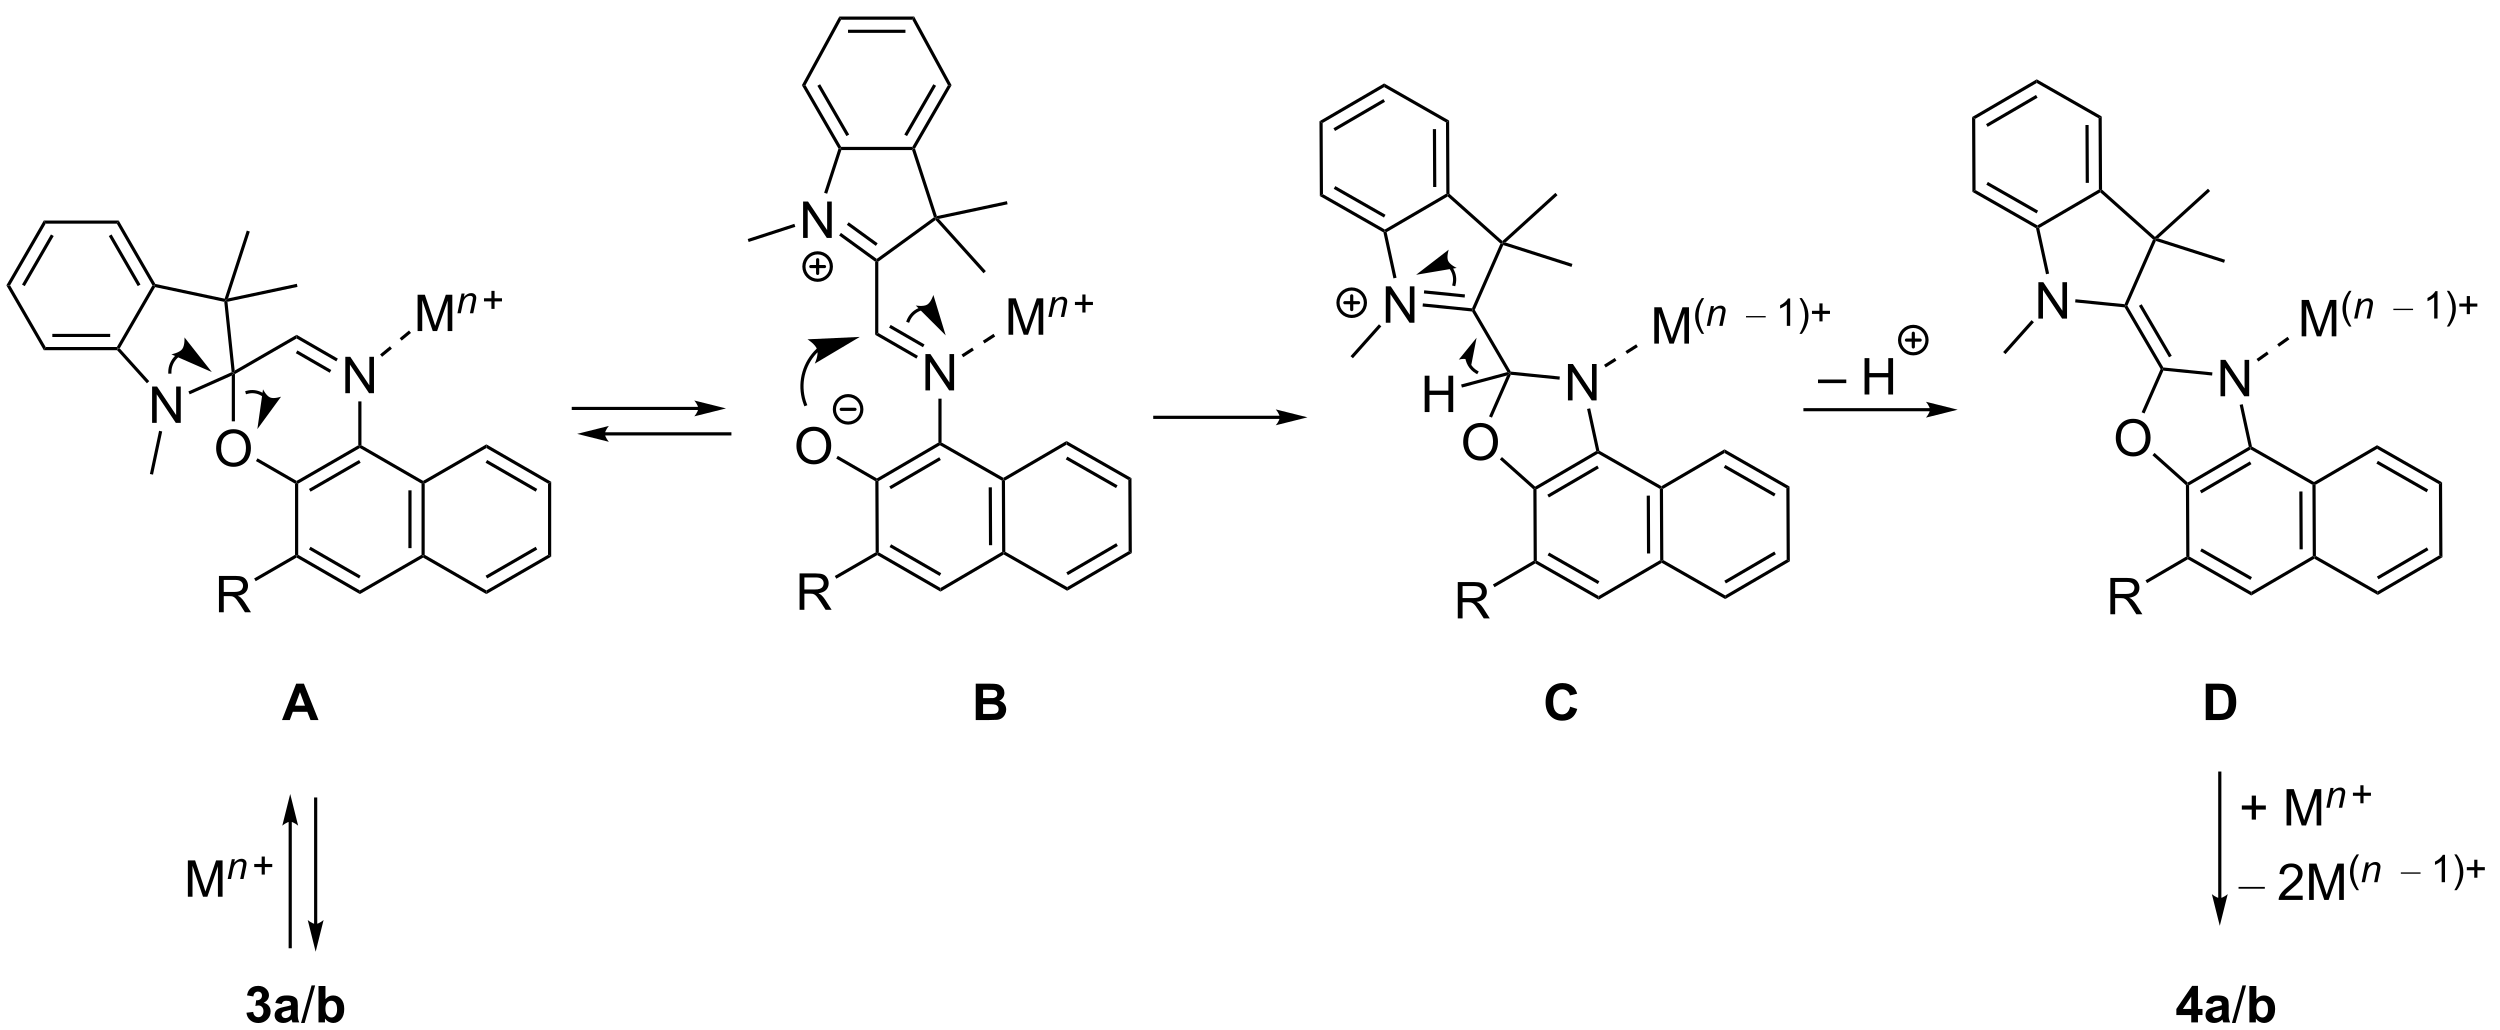 <?xml version="1.0" encoding="UTF-8"?>
<!DOCTYPE svg PUBLIC '-//W3C//DTD SVG 1.0//EN'
          'http://www.w3.org/TR/2001/REC-SVG-20010904/DTD/svg10.dtd'>
<svg stroke-dasharray="none" shape-rendering="auto" xmlns="http://www.w3.org/2000/svg" font-family="'Dialog'" text-rendering="auto" width="1024" fill-opacity="1" color-interpolation="auto" color-rendering="auto" preserveAspectRatio="xMidYMid meet" font-size="12px" viewBox="0 0 1024 422" fill="black" xmlns:xlink="http://www.w3.org/1999/xlink" stroke="black" image-rendering="auto" stroke-miterlimit="10" stroke-linecap="square" stroke-linejoin="miter" font-style="normal" stroke-width="1" height="422" stroke-dashoffset="0" font-weight="normal" stroke-opacity="1"
><!--Generated by the Batik Graphics2D SVG Generator--><defs id="genericDefs"
  /><g
  ><defs id="defs1"
    ><clipPath clipPathUnits="userSpaceOnUse" id="clipPath1"
      ><path d="M0.646 -1 L405.692 -1 L405.692 165.655 L0.646 165.655 L0.646 -1 Z"
      /></clipPath
      ><clipPath clipPathUnits="userSpaceOnUse" id="clipPath2"
      ><path d="M0.646 -0 L0.646 165.655 L405 165.655 L405 -0 Z"
      /></clipPath
      ><clipPath clipPathUnits="userSpaceOnUse" id="clipPath3"
      ><path d="M85.827 88.864 L85.827 249.912 L478.64 249.912 L478.64 88.864 Z"
      /></clipPath
    ></defs
    ><g transform="scale(2.528,2.528) translate(-0.646,1) matrix(1.029,0,0,1.029,-87.636,-91.405)"
    ><path d="M210.871 123.099 L211.026 123.575 L203.679 125.962 L203.525 125.486 Z" stroke="none" clip-path="url(#clipPath3)"
    /></g
    ><g transform="scale(2.528,2.528) translate(-0.646,1) matrix(1.029,0,0,1.029,-87.636,-91.405)"
    ><path d="M223.672 174.832 L223.923 174.976 L223.923 175.264 L217.483 178.982 L217.233 178.549 Z" stroke="none" clip-path="url(#clipPath3)"
    /></g
    ><g transform="scale(2.528,2.528) translate(-0.646,1) matrix(1.029,0,0,1.029,-87.636,-91.405)"
    ><path d="M211.694 183.876 L211.694 178.149 L214.233 178.149 Q214.998 178.149 215.397 178.303 Q215.795 178.457 216.032 178.847 Q216.272 179.238 216.272 179.712 Q216.272 180.321 215.876 180.74 Q215.483 181.157 214.657 181.269 Q214.959 181.415 215.116 181.555 Q215.446 181.86 215.743 182.316 L216.741 183.876 L215.787 183.876 L215.03 182.683 Q214.696 182.167 214.48 181.894 Q214.267 181.621 214.097 181.511 Q213.928 181.402 213.751 181.36 Q213.623 181.332 213.329 181.332 L212.452 181.332 L212.452 183.876 L211.694 183.876 ZM212.452 180.675 L214.079 180.675 Q214.6 180.675 214.892 180.569 Q215.186 180.462 215.337 180.225 Q215.491 179.988 215.491 179.712 Q215.491 179.305 215.194 179.045 Q214.899 178.782 214.264 178.782 L212.452 178.782 L212.452 180.675 Z" stroke="none" clip-path="url(#clipPath3)"
    /></g
    ><g transform="scale(2.528,2.528) translate(-0.646,1) matrix(1.029,0,0,1.029,-87.636,-91.405)"
    ><path d="M253.719 157.299 L253.722 157.876 L244.039 163.527 L243.788 163.384 L243.787 163.095 Z" stroke="none" clip-path="url(#clipPath3)"
    /></g
    ><g transform="scale(2.528,2.528) translate(-0.646,1) matrix(1.029,0,0,1.029,-87.636,-91.405)"
    ><path d="M263.956 163.146 L263.457 163.437 L253.722 157.876 L253.719 157.299 ZM261.766 164.279 L253.856 159.761 L253.607 160.195 L261.518 164.713 Z" stroke="none" clip-path="url(#clipPath3)"
    /></g
    ><g transform="scale(2.528,2.528) translate(-0.646,1) matrix(1.029,0,0,1.029,-87.636,-91.405)"
    ><path d="M264.01 174.934 L263.509 174.648 L263.457 163.437 L263.956 163.146 Z" stroke="none" clip-path="url(#clipPath3)"
    /></g
    ><g transform="scale(2.528,2.528) translate(-0.646,1) matrix(1.029,0,0,1.029,-87.636,-91.405)"
    ><path d="M253.828 180.876 L253.825 180.299 L263.509 174.648 L264.01 174.934 ZM253.942 178.413 L261.81 173.822 L261.558 173.39 L253.69 177.981 Z" stroke="none" clip-path="url(#clipPath3)"
    /></g
    ><g transform="scale(2.528,2.528) translate(-0.646,1) matrix(1.029,0,0,1.029,-87.636,-91.405)"
    ><path d="M243.843 175.172 L243.841 174.883 L244.09 174.738 L253.825 180.299 L253.828 180.876 Z" stroke="none" clip-path="url(#clipPath3)"
    /></g
    ><g transform="scale(2.528,2.528) translate(-0.646,1) matrix(1.029,0,0,1.029,-87.636,-91.405)"
    ><path d="M243.786 163.095 L243.787 163.384 L243.538 163.529 L233.803 157.969 L233.802 157.68 L234.052 157.535 Z" stroke="none" clip-path="url(#clipPath3)"
    /></g
    ><g transform="scale(2.528,2.528) translate(-0.646,1) matrix(1.029,0,0,1.029,-87.636,-91.405)"
    ><path d="M244.09 174.738 L243.841 174.883 L243.59 174.741 L243.539 163.529 L243.788 163.384 L244.039 163.527 ZM242.016 173.7 L241.973 164.587 L241.473 164.589 L241.516 173.702 Z" stroke="none" clip-path="url(#clipPath3)"
    /></g
    ><g transform="scale(2.528,2.528) translate(-0.646,1) matrix(1.029,0,0,1.029,-87.636,-91.405)"
    ><path d="M233.883 181.015 L233.881 180.436 L243.59 174.741 L243.841 174.883 L243.843 175.172 Z" stroke="none" clip-path="url(#clipPath3)"
    /></g
    ><g transform="scale(2.528,2.528) translate(-0.646,1) matrix(1.029,0,0,1.029,-87.636,-91.405)"
    ><path d="M223.923 175.264 L223.923 174.976 L224.172 174.831 L233.881 180.436 L233.883 181.015 ZM225.862 173.994 L233.749 178.547 L233.999 178.114 L226.112 173.561 Z" stroke="none" clip-path="url(#clipPath3)"
    /></g
    ><g transform="scale(2.528,2.528) translate(-0.646,1) matrix(1.029,0,0,1.029,-87.636,-91.405)"
    ><path d="M223.62 163.621 L223.869 163.476 L224.12 163.619 L224.172 174.831 L223.923 174.976 L223.672 174.832 Z" stroke="none" clip-path="url(#clipPath3)"
    /></g
    ><g transform="scale(2.528,2.528) translate(-0.646,1) matrix(1.029,0,0,1.029,-87.636,-91.405)"
    ><path d="M224.093 140.286 L223.593 140.574 L223.593 129.057 L223.843 128.93 L224.093 129.057 Z" stroke="none" clip-path="url(#clipPath3)"
    /></g
    ><g transform="scale(2.528,2.528) translate(-0.646,1) matrix(1.029,0,0,1.029,-87.636,-91.405)"
    ><path d="M230.336 143.89 L230.086 144.323 L223.593 140.574 L224.093 140.286 ZM231.371 142.098 L226.038 139.018 L225.788 139.451 L231.121 142.531 Z" stroke="none" clip-path="url(#clipPath3)"
    /></g
    ><g transform="scale(2.528,2.528) translate(-0.646,1) matrix(1.029,0,0,1.029,-87.636,-91.405)"
    ><path d="M234.052 157.535 L233.802 157.68 L233.552 157.536 L233.552 150.63 L234.052 150.63 Z" stroke="none" clip-path="url(#clipPath3)"
    /></g
    ><g transform="scale(2.528,2.528) translate(-0.646,1) matrix(1.029,0,0,1.029,-87.636,-91.405)"
    ><path d="M224.12 163.619 L223.869 163.476 L223.869 163.187 L233.552 157.536 L233.802 157.68 L233.803 157.969 ZM226.071 164.877 L233.939 160.286 L233.687 159.854 L225.819 164.446 Z" stroke="none" clip-path="url(#clipPath3)"
    /></g
    ><g transform="scale(2.528,2.528) translate(-0.646,1) matrix(1.029,0,0,1.029,-87.636,-91.405)"
    ><path d="M217.464 160.067 L217.714 159.634 L223.869 163.187 L223.869 163.476 L223.62 163.621 Z" stroke="none" clip-path="url(#clipPath3)"
    /></g
    ><g transform="scale(2.528,2.528) translate(-0.646,1) matrix(1.029,0,0,1.029,-87.636,-91.405)"
    ><path d="M231.512 149.33 L231.512 143.603 L232.29 143.603 L235.298 148.098 L235.298 143.603 L236.024 143.603 L236.024 149.33 L235.246 149.33 L232.238 144.83 L232.238 149.33 L231.512 149.33 Z" stroke="none" clip-path="url(#clipPath3)"
    /></g
    ><g transform="scale(2.528,2.528) translate(-0.646,1) matrix(1.029,0,0,1.029,-87.636,-91.405)"
    ><path d="M211.198 158.087 Q211.198 156.66 211.964 155.855 Q212.73 155.048 213.94 155.048 Q214.732 155.048 215.368 155.428 Q216.006 155.806 216.339 156.483 Q216.675 157.16 216.675 158.019 Q216.675 158.892 216.323 159.579 Q215.972 160.267 215.326 160.621 Q214.683 160.975 213.935 160.975 Q213.128 160.975 212.49 160.584 Q211.855 160.191 211.526 159.517 Q211.198 158.839 211.198 158.087 ZM211.98 158.097 Q211.98 159.134 212.534 159.73 Q213.091 160.324 213.933 160.324 Q214.787 160.324 215.339 159.722 Q215.893 159.121 215.893 158.017 Q215.893 157.316 215.657 156.795 Q215.42 156.274 214.964 155.988 Q214.511 155.699 213.943 155.699 Q213.138 155.699 212.558 156.254 Q211.98 156.806 211.98 158.097 Z" stroke="none" clip-path="url(#clipPath3)"
    /></g
    ><g transform="scale(2.528,2.528) translate(-0.646,1) matrix(1.029,0,0,1.029,-87.636,-91.405)"
    ><path d="M233.315 121.879 L233.147 122.17 L232.853 122.075 L229.411 111.483 L229.593 111.233 L229.865 111.262 Z" stroke="none" clip-path="url(#clipPath3)"
    /></g
    ><g transform="scale(2.528,2.528) translate(-0.646,1) matrix(1.029,0,0,1.029,-87.636,-91.405)"
    ><path d="M224.093 129.057 L223.843 128.93 L223.843 128.621 L232.853 122.075 L233.147 122.17 L233.111 122.505 Z" stroke="none" clip-path="url(#clipPath3)"
    /></g
    ><g transform="scale(2.528,2.528) translate(-0.646,1) matrix(1.029,0,0,1.029,-87.636,-91.405)"
    ><path d="M217.917 124.934 L218.211 124.529 L223.843 128.621 L223.843 128.93 L223.593 129.057 ZM219.134 123.259 L223.696 126.573 L223.99 126.169 L219.428 122.854 Z" stroke="none" clip-path="url(#clipPath3)"
    /></g
    ><g transform="scale(2.528,2.528) translate(-0.646,1) matrix(1.029,0,0,1.029,-87.636,-91.405)"
    ><path d="M217.821 111.262 L218.093 111.233 L218.274 111.483 L216.039 118.363 L215.563 118.209 Z" stroke="none" clip-path="url(#clipPath3)"
    /></g
    ><g transform="scale(2.528,2.528) translate(-0.646,1) matrix(1.029,0,0,1.029,-87.636,-91.405)"
    ><path d="M212.249 125.32 L212.249 119.594 L213.027 119.594 L216.035 124.088 L216.035 119.594 L216.762 119.594 L216.762 125.32 L215.983 125.32 L212.975 120.82 L212.975 125.32 L212.249 125.32 Z" stroke="none" clip-path="url(#clipPath3)"
    /></g
    ><g transform="scale(2.528,2.528) translate(-0.646,1) matrix(1.029,0,0,1.029,-87.636,-91.405)"
    ><path d="M235.629 101.277 L235.056 101.27 L229.444 90.964 L229.741 90.464 Z" stroke="none" clip-path="url(#clipPath3)"
    /></g
    ><g transform="scale(2.528,2.528) translate(-0.646,1) matrix(1.029,0,0,1.029,-87.636,-91.405)"
    ><path d="M229.865 111.262 L229.593 111.233 L229.448 110.983 L235.056 101.27 L235.629 101.277 ZM228.614 109.288 L233.186 101.369 L232.753 101.119 L228.181 109.038 Z" stroke="none" clip-path="url(#clipPath3)"
    /></g
    ><g transform="scale(2.528,2.528) translate(-0.646,1) matrix(1.029,0,0,1.029,-87.636,-91.405)"
    ><path d="M218.274 111.483 L218.093 111.233 L218.237 110.983 L229.448 110.983 L229.593 111.233 L229.411 111.483 Z" stroke="none" clip-path="url(#clipPath3)"
    /></g
    ><g transform="scale(2.528,2.528) translate(-0.646,1) matrix(1.029,0,0,1.029,-87.636,-91.405)"
    ><path d="M212.056 101.277 L212.629 101.27 L218.237 110.983 L218.093 111.233 L217.821 111.262 ZM214.499 101.369 L219.071 109.288 L219.504 109.038 L214.932 101.119 Z" stroke="none" clip-path="url(#clipPath3)"
    /></g
    ><g transform="scale(2.528,2.528) translate(-0.646,1) matrix(1.029,0,0,1.029,-87.636,-91.405)"
    ><path d="M217.944 90.463 L218.241 90.963 L212.629 101.27 L212.056 101.277 Z" stroke="none" clip-path="url(#clipPath3)"
    /></g
    ><g transform="scale(2.528,2.528) translate(-0.646,1) matrix(1.029,0,0,1.029,-87.636,-91.405)"
    ><path d="M229.741 90.463 L229.444 90.963 L218.241 90.963 L217.944 90.463 ZM228.363 92.534 L219.323 92.534 L219.323 93.034 L228.363 93.034 Z" stroke="none" clip-path="url(#clipPath3)"
    /></g
    ><g transform="scale(2.528,2.528) translate(-0.646,1) matrix(1.029,0,0,1.029,-87.636,-91.405)"
    ><path d="M233.111 122.505 L233.147 122.17 L233.622 122.325 L241.027 130.549 L240.656 130.884 Z" stroke="none" clip-path="url(#clipPath3)"
    /></g
    ><g transform="scale(2.528,2.528) translate(-0.646,1) matrix(1.029,0,0,1.029,-87.636,-91.405)"
    ><path d="M233.622 122.325 L233.147 122.17 L233.315 121.879 L244.343 119.535 L244.447 120.024 Z" stroke="none" clip-path="url(#clipPath3)"
    /></g
    ><g stroke-width="0.5" transform="scale(2.528,2.528) translate(-0.646,1) matrix(1.029,0,0,1.029,-87.636,-91.405)" stroke-linejoin="round" stroke-linecap="round"
    ><path fill="none" d="M214.539 131.989 C213.346 131.989 212.379 131.022 212.379 129.829 C212.379 128.636 213.346 127.669 214.539 127.669 C215.732 127.669 216.699 128.636 216.699 129.829 C216.699 131.022 215.732 131.989 214.539 131.989 M213.459 129.829 L215.619 129.829 M214.539 128.749 L214.539 130.909" clip-path="url(#clipPath3)"
    /></g
    ><g stroke-width="0.5" transform="scale(2.528,2.528) translate(-0.646,1) matrix(1.029,0,0,1.029,-87.636,-91.405)" stroke-linejoin="round" stroke-linecap="round"
    ><path fill="none" d="M219.337 154.471 C218.144 154.471 217.177 153.504 217.177 152.311 C217.177 151.118 218.144 150.151 219.337 150.151 C220.53 150.151 221.497 151.118 221.497 152.311 C221.497 153.504 220.53 154.471 219.337 154.471 M218.257 152.311 L220.417 152.311" clip-path="url(#clipPath3)"
    /></g
    ><g transform="scale(2.528,2.528) translate(-0.646,1) matrix(1.029,0,0,1.029,-87.636,-91.405)"
    ><path d="M135.748 233.341 L135.748 213.674 L135.748 213.424 L135.248 213.424 L135.248 213.674 L135.248 233.341 L135.248 233.591 L135.748 233.591 ZM135.498 237.716 L136.748 232.716 C136.748 232.716 136.045 233.341 135.498 233.341 C134.951 233.341 134.248 232.716 134.248 232.716 Z" stroke="none" clip-path="url(#clipPath3)"
    /></g
    ><g transform="scale(2.528,2.528) translate(-0.646,1) matrix(1.029,0,0,1.029,-87.636,-91.405)"
    ><path d="M115.374 229.061 L115.374 223.334 L116.514 223.334 L117.871 227.389 Q118.058 227.954 118.144 228.235 Q118.241 227.923 118.449 227.319 L119.819 223.334 L120.84 223.334 L120.84 229.061 L120.108 229.061 L120.108 224.267 L118.444 229.061 L117.762 229.061 L116.105 224.186 L116.105 229.061 L115.374 229.061 Z" stroke="none" clip-path="url(#clipPath3)"
    /></g
    ><g transform="scale(2.528,2.528) translate(-0.646,1) matrix(1.029,0,0,1.029,-87.636,-91.405)"
    ><path d="M121.643 226.261 L122.293 223.149 L122.774 223.149 L122.661 223.69 Q122.973 223.372 123.245 223.226 Q123.518 223.079 123.803 223.079 Q124.18 223.079 124.395 223.284 Q124.612 223.489 124.612 223.831 Q124.612 224.005 124.536 224.376 L124.139 226.261 L123.61 226.261 L124.022 224.288 Q124.085 224.001 124.085 223.864 Q124.085 223.708 123.977 223.612 Q123.87 223.515 123.668 223.515 Q123.26 223.515 122.942 223.808 Q122.626 224.101 122.475 224.814 L122.174 226.261 L121.643 226.261 Z" stroke="none" clip-path="url(#clipPath3)"
    /></g
    ><g transform="scale(2.528,2.528) translate(-0.646,1) matrix(1.029,0,0,1.029,-87.636,-91.405)"
    ><path d="M126.996 225.565 L126.996 224.388 L125.826 224.388 L125.826 223.896 L126.996 223.896 L126.996 222.728 L127.494 222.728 L127.494 223.896 L128.662 223.896 L128.662 224.388 L127.494 224.388 L127.494 225.565 L126.996 225.565 Z" stroke="none" clip-path="url(#clipPath3)"
    /></g
    ><g transform="scale(2.528,2.528) translate(-0.646,1) matrix(1.029,0,0,1.029,-87.636,-91.405)"
    ><path d="M92.694 122.578 L92.983 123.078 L87.377 132.787 L86.799 132.787 ZM93.817 124.773 L89.262 132.662 L89.695 132.912 L94.25 125.023 Z" stroke="none" clip-path="url(#clipPath3)"
    /></g
    ><g transform="scale(2.528,2.528) translate(-0.646,1) matrix(1.029,0,0,1.029,-87.636,-91.405)"
    ><path d="M86.799 132.787 L87.377 132.787 L92.983 142.496 L92.694 142.996 Z" stroke="none" clip-path="url(#clipPath3)"
    /></g
    ><g transform="scale(2.528,2.528) translate(-0.646,1) matrix(1.029,0,0,1.029,-87.636,-91.405)"
    ><path d="M92.694 142.996 L92.983 142.496 L104.194 142.496 L104.338 142.746 L104.227 142.996 ZM94.033 140.926 L103.143 140.926 L103.143 140.426 L94.033 140.426 Z" stroke="none" clip-path="url(#clipPath3)"
    /></g
    ><g transform="scale(2.528,2.528) translate(-0.646,1) matrix(1.029,0,0,1.029,-87.636,-91.405)"
    ><path d="M104.645 142.714 L104.338 142.746 L104.194 142.496 L109.799 132.787 L110.088 132.787 L110.214 133.069 Z" stroke="none" clip-path="url(#clipPath3)"
    /></g
    ><g transform="scale(2.528,2.528) translate(-0.646,1) matrix(1.029,0,0,1.029,-87.636,-91.405)"
    ><path d="M110.249 132.565 L110.088 132.787 L109.799 132.787 L104.194 123.078 L104.482 122.578 ZM107.914 132.662 L103.359 124.773 L102.927 125.023 L107.481 132.912 Z" stroke="none" clip-path="url(#clipPath3)"
    /></g
    ><g transform="scale(2.528,2.528) translate(-0.646,1) matrix(1.029,0,0,1.029,-87.636,-91.405)"
    ><path d="M104.482 122.578 L104.194 123.078 L92.983 123.078 L92.694 122.578 Z" stroke="none" clip-path="url(#clipPath3)"
    /></g
    ><g transform="scale(2.528,2.528) translate(-0.646,1) matrix(1.029,0,0,1.029,-87.636,-91.405)"
    ><path d="M109.743 154.442 L109.743 148.716 L110.521 148.716 L113.529 153.21 L113.529 148.716 L114.255 148.716 L114.255 154.442 L113.477 154.442 L110.469 149.942 L110.469 154.442 L109.743 154.442 Z" stroke="none" clip-path="url(#clipPath3)"
    /></g
    ><g transform="scale(2.528,2.528) translate(-0.646,1) matrix(1.029,0,0,1.029,-87.636,-91.405)"
    ><path d="M104.227 142.996 L104.338 142.746 L104.645 142.714 L109.293 147.876 L108.922 148.21 Z" stroke="none" clip-path="url(#clipPath3)"
    /></g
    ><g transform="scale(2.528,2.528) translate(-0.646,1) matrix(1.029,0,0,1.029,-87.636,-91.405)"
    ><path d="M115.66 149.951 L115.457 149.494 L122.271 146.46 L122.539 146.615 L122.289 147 Z" stroke="none" clip-path="url(#clipPath3)"
    /></g
    ><g transform="scale(2.528,2.528) translate(-0.646,1) matrix(1.029,0,0,1.029,-87.636,-91.405)"
    ><path d="M122.747 146.206 L122.539 146.615 L122.271 146.46 L121.107 135.385 L121.337 135.178 L121.609 135.376 Z" stroke="none" clip-path="url(#clipPath3)"
    /></g
    ><g transform="scale(2.528,2.528) translate(-0.646,1) matrix(1.029,0,0,1.029,-87.636,-91.405)"
    ><path d="M121.169 134.887 L121.337 135.178 L121.107 135.385 L110.214 133.069 L110.088 132.787 L110.249 132.565 Z" stroke="none" clip-path="url(#clipPath3)"
    /></g
    ><g transform="scale(2.528,2.528) translate(-0.646,1) matrix(1.029,0,0,1.029,-87.636,-91.405)"
    ><path d="M110.843 155.69 L111.332 155.794 L109.887 162.593 L109.398 162.489 Z" stroke="none" clip-path="url(#clipPath3)"
    /></g
    ><g transform="scale(2.528,2.528) translate(-0.646,1) matrix(1.029,0,0,1.029,-87.636,-91.405)"
    ><path d="M121.708 134.843 L121.337 135.178 L121.169 134.887 L124.653 124.163 L125.128 124.318 Z" stroke="none" clip-path="url(#clipPath3)"
    /></g
    ><g transform="scale(2.528,2.528) translate(-0.646,1) matrix(1.029,0,0,1.029,-87.636,-91.405)"
    ><path d="M121.609 135.376 L121.337 135.178 L121.708 134.843 L132.534 132.542 L132.637 133.031 Z" stroke="none" clip-path="url(#clipPath3)"
    /></g
    ><g transform="scale(2.528,2.528) translate(-0.646,1) matrix(1.029,0,0,1.029,-87.636,-91.405)"
    ><path d="M119.827 158.476 Q119.827 157.049 120.593 156.244 Q121.358 155.437 122.569 155.437 Q123.361 155.437 123.996 155.817 Q124.634 156.195 124.968 156.872 Q125.303 157.549 125.303 158.408 Q125.303 159.28 124.952 159.968 Q124.6 160.655 123.954 161.01 Q123.311 161.364 122.564 161.364 Q121.757 161.364 121.119 160.973 Q120.483 160.58 120.155 159.905 Q119.827 159.228 119.827 158.476 ZM120.608 158.486 Q120.608 159.523 121.163 160.119 Q121.72 160.713 122.561 160.713 Q123.415 160.713 123.968 160.111 Q124.522 159.51 124.522 158.405 Q124.522 157.705 124.285 157.184 Q124.048 156.663 123.593 156.377 Q123.139 156.088 122.572 156.088 Q121.767 156.088 121.186 156.642 Q120.608 157.195 120.608 158.486 Z" stroke="none" clip-path="url(#clipPath3)"
    /></g
    ><g transform="scale(2.528,2.528) translate(-0.646,1) matrix(1.029,0,0,1.029,-87.636,-91.405)"
    ><path d="M140.167 149.765 L140.167 144.038 L140.946 144.038 L143.953 148.533 L143.953 144.038 L144.68 144.038 L144.68 149.765 L143.901 149.765 L140.893 145.265 L140.893 149.765 L140.167 149.765 Z" stroke="none" clip-path="url(#clipPath3)"
    /></g
    ><g transform="scale(2.528,2.528) translate(-0.646,1) matrix(1.029,0,0,1.029,-87.636,-91.405)"
    ><path d="M122.289 147 L122.539 146.615 L122.789 146.759 L122.789 154.202 L122.289 154.202 Z" stroke="none" clip-path="url(#clipPath3)"
    /></g
    ><g transform="scale(2.528,2.528) translate(-0.646,1) matrix(1.029,0,0,1.029,-87.636,-91.405)"
    ><path d="M126.093 160.456 L126.343 160.023 L132.498 163.576 L132.498 163.865 L132.248 164.009 Z" stroke="none" clip-path="url(#clipPath3)"
    /></g
    ><g transform="scale(2.528,2.528) translate(-0.646,1) matrix(1.029,0,0,1.029,-87.636,-91.405)"
    ><path d="M132.748 164.009 L132.498 163.865 L132.498 163.576 L142.208 157.97 L142.458 158.115 L142.458 158.404 ZM134.693 165.276 L142.583 160.722 L142.333 160.289 L134.443 164.844 Z" stroke="none" clip-path="url(#clipPath3)"
    /></g
    ><g transform="scale(2.528,2.528) translate(-0.646,1) matrix(1.029,0,0,1.029,-87.636,-91.405)"
    ><path d="M142.708 157.97 L142.458 158.115 L142.208 157.97 L142.208 151.065 L142.708 151.065 Z" stroke="none" clip-path="url(#clipPath3)"
    /></g
    ><g transform="scale(2.528,2.528) translate(-0.646,1) matrix(1.029,0,0,1.029,-87.636,-91.405)"
    ><path d="M138.992 144.325 L138.742 144.758 L132.498 141.154 L132.498 140.576 ZM137.957 146.118 L132.623 143.039 L132.373 143.472 L137.707 146.551 Z" stroke="none" clip-path="url(#clipPath3)"
    /></g
    ><g transform="scale(2.528,2.528) translate(-0.646,1) matrix(1.029,0,0,1.029,-87.636,-91.405)"
    ><path d="M132.498 140.576 L132.498 141.154 L122.789 146.759 L122.539 146.615 L122.747 146.206 Z" stroke="none" clip-path="url(#clipPath3)"
    /></g
    ><g transform="scale(2.528,2.528) translate(-0.646,1) matrix(1.029,0,0,1.029,-87.636,-91.405)"
    ><path d="M132.248 164.009 L132.498 163.865 L132.748 164.009 L132.748 175.22 L132.498 175.365 L132.248 175.22 Z" stroke="none" clip-path="url(#clipPath3)"
    /></g
    ><g transform="scale(2.528,2.528) translate(-0.646,1) matrix(1.029,0,0,1.029,-87.636,-91.405)"
    ><path d="M132.498 175.654 L132.498 175.365 L132.748 175.22 L142.458 180.826 L142.458 181.404 ZM134.443 174.386 L142.333 178.941 L142.583 178.508 L134.693 173.953 Z" stroke="none" clip-path="url(#clipPath3)"
    /></g
    ><g transform="scale(2.528,2.528) translate(-0.646,1) matrix(1.029,0,0,1.029,-87.636,-91.405)"
    ><path d="M142.458 181.404 L142.458 180.826 L152.167 175.22 L152.417 175.365 L152.417 175.654 Z" stroke="none" clip-path="url(#clipPath3)"
    /></g
    ><g transform="scale(2.528,2.528) translate(-0.646,1) matrix(1.029,0,0,1.029,-87.636,-91.405)"
    ><path d="M152.667 175.22 L152.417 175.365 L152.167 175.22 L152.167 164.009 L152.417 163.865 L152.667 164.009 ZM150.597 174.17 L150.597 165.06 L150.097 165.06 L150.097 174.17 Z" stroke="none" clip-path="url(#clipPath3)"
    /></g
    ><g transform="scale(2.528,2.528) translate(-0.646,1) matrix(1.029,0,0,1.029,-87.636,-91.405)"
    ><path d="M152.417 163.576 L152.417 163.865 L152.167 164.009 L142.458 158.404 L142.458 158.115 L142.708 157.97 Z" stroke="none" clip-path="url(#clipPath3)"
    /></g
    ><g transform="scale(2.528,2.528) translate(-0.646,1) matrix(1.029,0,0,1.029,-87.636,-91.405)"
    ><path d="M152.417 175.654 L152.417 175.365 L152.667 175.22 L162.376 180.826 L162.376 181.404 Z" stroke="none" clip-path="url(#clipPath3)"
    /></g
    ><g transform="scale(2.528,2.528) translate(-0.646,1) matrix(1.029,0,0,1.029,-87.636,-91.405)"
    ><path d="M162.376 181.404 L162.376 180.826 L172.085 175.22 L172.585 175.509 ZM162.501 178.941 L170.39 174.386 L170.14 173.953 L162.251 178.508 Z" stroke="none" clip-path="url(#clipPath3)"
    /></g
    ><g transform="scale(2.528,2.528) translate(-0.646,1) matrix(1.029,0,0,1.029,-87.636,-91.405)"
    ><path d="M172.585 175.509 L172.085 175.22 L172.085 164.009 L172.585 163.72 Z" stroke="none" clip-path="url(#clipPath3)"
    /></g
    ><g transform="scale(2.528,2.528) translate(-0.646,1) matrix(1.029,0,0,1.029,-87.636,-91.405)"
    ><path d="M172.585 163.72 L172.085 164.009 L162.376 158.404 L162.376 157.826 ZM170.39 164.844 L162.501 160.289 L162.251 160.722 L170.14 165.276 Z" stroke="none" clip-path="url(#clipPath3)"
    /></g
    ><g transform="scale(2.528,2.528) translate(-0.646,1) matrix(1.029,0,0,1.029,-87.636,-91.405)"
    ><path d="M162.376 157.826 L162.376 158.404 L152.667 164.009 L152.417 163.865 L152.417 163.576 Z" stroke="none" clip-path="url(#clipPath3)"
    /></g
    ><g transform="scale(2.528,2.528) translate(-0.646,1) matrix(1.029,0,0,1.029,-87.636,-91.405)"
    ><path d="M120.269 184.265 L120.269 178.538 L122.808 178.538 Q123.574 178.538 123.972 178.692 Q124.371 178.845 124.608 179.236 Q124.847 179.627 124.847 180.101 Q124.847 180.71 124.451 181.129 Q124.058 181.546 123.233 181.658 Q123.535 181.804 123.691 181.945 Q124.022 182.249 124.319 182.705 L125.316 184.265 L124.363 184.265 L123.605 183.072 Q123.272 182.556 123.056 182.283 Q122.842 182.01 122.673 181.9 Q122.504 181.791 122.326 181.749 Q122.199 181.72 121.904 181.72 L121.027 181.72 L121.027 184.265 L120.269 184.265 ZM121.027 181.064 L122.654 181.064 Q123.175 181.064 123.467 180.958 Q123.761 180.851 123.912 180.614 Q124.066 180.377 124.066 180.101 Q124.066 179.695 123.769 179.434 Q123.475 179.171 122.839 179.171 L121.027 179.171 L121.027 181.064 Z" stroke="none" clip-path="url(#clipPath3)"
    /></g
    ><g transform="scale(2.528,2.528) translate(-0.646,1) matrix(1.029,0,0,1.029,-87.636,-91.405)"
    ><path d="M132.248 175.22 L132.498 175.365 L132.498 175.654 L126.059 179.371 L125.809 178.938 Z" stroke="none" clip-path="url(#clipPath3)"
    /></g
    ><g transform="scale(2.528,2.528) translate(-0.646,1) matrix(1.029,0,0,1.029,-87.636,-91.405)"
    ><path d="M195.736 151.917 L176.069 151.917 L175.819 151.917 L175.819 152.417 L176.069 152.417 L195.736 152.417 L195.986 152.417 L195.986 151.917 ZM200.111 152.167 L195.111 150.917 C195.111 150.917 195.736 151.621 195.736 152.167 C195.736 152.714 195.111 153.417 195.111 153.417 Z" stroke="none" clip-path="url(#clipPath3)"
    /></g
    ><g transform="scale(2.528,2.528) translate(-0.646,1) matrix(1.029,0,0,1.029,-87.636,-91.405)"
    ><path d="M124.599 247.32 L125.661 247.193 Q125.71 247.599 125.932 247.815 Q126.156 248.029 126.474 248.029 Q126.812 248.029 127.044 247.771 Q127.278 247.513 127.278 247.075 Q127.278 246.661 127.054 246.419 Q126.833 246.177 126.513 246.177 Q126.302 246.177 126.007 246.258 L126.13 245.364 Q126.575 245.375 126.809 245.172 Q127.044 244.966 127.044 244.625 Q127.044 244.336 126.872 244.164 Q126.7 243.992 126.414 243.992 Q126.132 243.992 125.932 244.187 Q125.734 244.383 125.692 244.758 L124.679 244.586 Q124.786 244.068 124.997 243.758 Q125.21 243.445 125.591 243.268 Q125.974 243.091 126.445 243.091 Q127.255 243.091 127.742 243.607 Q128.145 244.029 128.145 244.56 Q128.145 245.312 127.32 245.763 Q127.812 245.867 128.106 246.234 Q128.403 246.601 128.403 247.122 Q128.403 247.875 127.851 248.409 Q127.302 248.94 126.481 248.94 Q125.703 248.94 125.19 248.492 Q124.679 248.044 124.599 247.32 ZM130.141 245.958 L129.144 245.779 Q129.313 245.177 129.722 244.888 Q130.134 244.599 130.941 244.599 Q131.675 244.599 132.035 244.773 Q132.394 244.945 132.54 245.213 Q132.688 245.482 132.688 246.195 L132.675 247.476 Q132.675 248.023 132.727 248.284 Q132.782 248.544 132.925 248.841 L131.839 248.841 Q131.798 248.732 131.735 248.516 Q131.707 248.419 131.696 248.388 Q131.415 248.661 131.095 248.799 Q130.774 248.935 130.41 248.935 Q129.769 248.935 129.399 248.588 Q129.032 248.239 129.032 247.708 Q129.032 247.357 129.199 247.081 Q129.368 246.805 129.67 246.659 Q129.972 246.513 130.542 246.404 Q131.313 246.258 131.61 246.133 L131.61 246.023 Q131.61 245.708 131.454 245.573 Q131.298 245.437 130.863 245.437 Q130.571 245.437 130.407 245.555 Q130.243 245.669 130.141 245.958 ZM131.61 246.849 Q131.399 246.919 130.941 247.018 Q130.485 247.114 130.345 247.208 Q130.128 247.359 130.128 247.594 Q130.128 247.825 130.3 247.995 Q130.472 248.161 130.738 248.161 Q131.035 248.161 131.305 247.966 Q131.503 247.818 131.566 247.601 Q131.61 247.461 131.61 247.068 L131.61 246.849 Z" stroke="none" clip-path="url(#clipPath3)"
    /></g
    ><g transform="scale(2.528,2.528) translate(-0.646,1) matrix(1.029,0,0,1.029,-87.636,-91.405)"
    ><path d="M133.195 248.94 L134.856 243.016 L135.419 243.016 L133.763 248.94 L133.195 248.94 Z" stroke="none" clip-path="url(#clipPath3)"
    /></g
    ><g transform="scale(2.528,2.528) translate(-0.646,1) matrix(1.029,0,0,1.029,-87.636,-91.405)"
    ><path d="M135.946 248.841 L135.946 243.114 L137.042 243.114 L137.042 245.177 Q137.55 244.599 138.246 244.599 Q139.003 244.599 139.498 245.148 Q139.996 245.695 139.996 246.724 Q139.996 247.786 139.49 248.362 Q138.985 248.935 138.261 248.935 Q137.907 248.935 137.561 248.758 Q137.214 248.578 136.964 248.232 L136.964 248.841 L135.946 248.841 ZM137.035 246.677 Q137.035 247.32 137.238 247.63 Q137.524 248.068 137.996 248.068 Q138.36 248.068 138.615 247.758 Q138.871 247.445 138.871 246.779 Q138.871 246.068 138.613 245.752 Q138.355 245.437 137.954 245.437 Q137.558 245.437 137.295 245.745 Q137.035 246.052 137.035 246.677 Z" stroke="none" clip-path="url(#clipPath3)"
    /></g
    ><g transform="scale(2.528,2.528) translate(-0.646,1) matrix(1.029,0,0,1.029,-87.636,-91.405)"
    ><path d="M135.945 201.238 L134.687 201.238 L134.187 199.936 L131.898 199.936 L131.424 201.238 L130.197 201.238 L132.429 195.511 L133.65 195.511 L135.945 201.238 ZM133.814 198.972 L133.025 196.847 L132.252 198.972 L133.814 198.972 Z" stroke="none" clip-path="url(#clipPath3)"
    /></g
    ><g transform="scale(2.528,2.528) translate(-0.646,1) matrix(1.029,0,0,1.029,-87.636,-91.405)"
    ><path d="M239.432 195.511 L241.721 195.511 Q242.401 195.511 242.734 195.569 Q243.07 195.623 243.333 195.803 Q243.596 195.983 243.77 196.282 Q243.947 196.582 243.947 196.952 Q243.947 197.355 243.731 197.691 Q243.515 198.027 243.143 198.194 Q243.666 198.347 243.947 198.715 Q244.229 199.082 244.229 199.577 Q244.229 199.967 244.046 200.337 Q243.867 200.707 243.552 200.928 Q243.237 201.147 242.776 201.199 Q242.487 201.23 241.382 201.238 L239.432 201.238 L239.432 195.511 ZM240.588 196.465 L240.588 197.787 L241.346 197.787 Q242.023 197.787 242.187 197.769 Q242.484 197.733 242.653 197.564 Q242.822 197.394 242.822 197.116 Q242.822 196.85 242.677 196.686 Q242.531 196.519 242.242 196.483 Q242.07 196.465 241.252 196.465 L240.588 196.465 ZM240.588 198.741 L240.588 200.272 L241.658 200.272 Q242.283 200.272 242.453 200.238 Q242.71 200.191 242.872 200.009 Q243.033 199.827 243.033 199.522 Q243.033 199.264 242.908 199.084 Q242.783 198.905 242.546 198.824 Q242.312 198.741 241.523 198.741 L240.588 198.741 Z" stroke="none" clip-path="url(#clipPath3)"
    /></g
    ><g transform="scale(2.528,2.528) translate(-0.646,1) matrix(1.029,0,0,1.029,-87.636,-91.405)"
    ><path d="M430.824 248.841 L430.824 247.687 L428.48 247.687 L428.48 246.726 L430.964 243.091 L431.886 243.091 L431.886 246.724 L432.597 246.724 L432.597 247.687 L431.886 247.687 L431.886 248.841 L430.824 248.841 ZM430.824 246.724 L430.824 244.766 L429.509 246.724 L430.824 246.724 ZM434.176 245.958 L433.179 245.779 Q433.348 245.177 433.757 244.888 Q434.169 244.599 434.976 244.599 Q435.71 244.599 436.07 244.773 Q436.429 244.945 436.575 245.213 Q436.723 245.482 436.723 246.195 L436.71 247.476 Q436.71 248.023 436.762 248.284 Q436.817 248.544 436.96 248.841 L435.874 248.841 Q435.833 248.732 435.77 248.516 Q435.741 248.419 435.731 248.388 Q435.45 248.661 435.13 248.799 Q434.809 248.935 434.445 248.935 Q433.804 248.935 433.434 248.588 Q433.067 248.239 433.067 247.708 Q433.067 247.357 433.234 247.081 Q433.403 246.805 433.705 246.659 Q434.007 246.513 434.577 246.404 Q435.348 246.258 435.645 246.133 L435.645 246.023 Q435.645 245.708 435.489 245.573 Q435.333 245.437 434.898 245.437 Q434.606 245.437 434.442 245.555 Q434.278 245.669 434.176 245.958 ZM435.645 246.849 Q435.434 246.919 434.976 247.018 Q434.52 247.114 434.38 247.208 Q434.163 247.359 434.163 247.594 Q434.163 247.825 434.335 247.995 Q434.507 248.161 434.773 248.161 Q435.07 248.161 435.341 247.966 Q435.538 247.818 435.601 247.601 Q435.645 247.461 435.645 247.068 L435.645 246.849 Z" stroke="none" clip-path="url(#clipPath3)"
    /></g
    ><g transform="scale(2.528,2.528) translate(-0.646,1) matrix(1.029,0,0,1.029,-87.636,-91.405)"
    ><path d="M437.23 248.94 L438.891 243.016 L439.454 243.016 L437.798 248.94 L437.23 248.94 Z" stroke="none" clip-path="url(#clipPath3)"
    /></g
    ><g transform="scale(2.528,2.528) translate(-0.646,1) matrix(1.029,0,0,1.029,-87.636,-91.405)"
    ><path d="M439.981 248.841 L439.981 243.114 L441.077 243.114 L441.077 245.177 Q441.585 244.599 442.281 244.599 Q443.038 244.599 443.533 245.148 Q444.031 245.695 444.031 246.724 Q444.031 247.786 443.525 248.362 Q443.02 248.935 442.296 248.935 Q441.942 248.935 441.596 248.758 Q441.249 248.578 440.999 248.232 L440.999 248.841 L439.981 248.841 ZM441.07 246.677 Q441.07 247.32 441.273 247.63 Q441.559 248.068 442.031 248.068 Q442.395 248.068 442.65 247.758 Q442.906 247.445 442.906 246.779 Q442.906 246.068 442.648 245.752 Q442.39 245.437 441.989 245.437 Q441.593 245.437 441.33 245.745 Q441.07 246.052 441.07 246.677 Z" stroke="none" clip-path="url(#clipPath3)"
    /></g
    ><g transform="scale(2.528,2.528) translate(-0.646,1) matrix(1.029,0,0,1.029,-87.636,-91.405)"
    ><path d="M151.548 139.988 L151.548 134.261 L152.689 134.261 L154.046 138.316 Q154.233 138.881 154.319 139.162 Q154.416 138.85 154.624 138.246 L155.994 134.261 L157.015 134.261 L157.015 139.988 L156.283 139.988 L156.283 135.194 L154.619 139.988 L153.936 139.988 L152.28 135.113 L152.28 139.988 L151.548 139.988 Z" stroke="none" clip-path="url(#clipPath3)"
    /></g
    ><g transform="scale(2.528,2.528) translate(-0.646,1) matrix(1.029,0,0,1.029,-87.636,-91.405)"
    ><path d="M157.818 137.188 L158.468 134.077 L158.949 134.077 L158.836 134.618 Q159.148 134.299 159.42 134.153 Q159.693 134.006 159.978 134.006 Q160.355 134.006 160.57 134.211 Q160.787 134.416 160.787 134.758 Q160.787 134.932 160.711 135.303 L160.314 137.188 L159.785 137.188 L160.197 135.215 Q160.259 134.928 160.259 134.791 Q160.259 134.635 160.152 134.539 Q160.045 134.442 159.843 134.442 Q159.435 134.442 159.117 134.735 Q158.8 135.028 158.65 135.74 L158.349 137.188 L157.818 137.188 Z" stroke="none" clip-path="url(#clipPath3)"
    /></g
    ><g transform="scale(2.528,2.528) translate(-0.646,1) matrix(1.029,0,0,1.029,-87.636,-91.405)"
    ><path d="M163.171 136.493 L163.171 135.315 L162.001 135.315 L162.001 134.823 L163.171 134.823 L163.171 133.655 L163.668 133.655 L163.668 134.823 L164.837 134.823 L164.837 135.315 L163.668 135.315 L163.668 136.493 L163.171 136.493 Z" stroke="none" clip-path="url(#clipPath3)"
    /></g
    ><g transform="scale(2.528,2.528) translate(-0.646,1) matrix(1.029,0,0,1.029,-87.636,-91.405)"
    ><path d="M244.598 140.56 L244.598 134.834 L245.739 134.834 L247.096 138.888 Q247.283 139.454 247.369 139.735 Q247.465 139.422 247.674 138.818 L249.044 134.834 L250.065 134.834 L250.065 140.56 L249.333 140.56 L249.333 135.766 L247.669 140.56 L246.986 140.56 L245.33 135.685 L245.33 140.56 L244.598 140.56 Z" stroke="none" clip-path="url(#clipPath3)"
    /></g
    ><g transform="scale(2.528,2.528) translate(-0.646,1) matrix(1.029,0,0,1.029,-87.636,-91.405)"
    ><path d="M250.868 137.76 L251.518 134.649 L251.999 134.649 L251.886 135.19 Q252.198 134.872 252.47 134.725 Q252.743 134.579 253.028 134.579 Q253.405 134.579 253.62 134.784 Q253.837 134.989 253.837 135.331 Q253.837 135.505 253.761 135.876 L253.364 137.76 L252.835 137.76 L253.247 135.788 Q253.309 135.501 253.309 135.364 Q253.309 135.208 253.202 135.112 Q253.095 135.014 252.893 135.014 Q252.485 135.014 252.167 135.307 Q251.85 135.6 251.7 136.313 L251.399 137.76 L250.868 137.76 Z" stroke="none" clip-path="url(#clipPath3)"
    /></g
    ><g transform="scale(2.528,2.528) translate(-0.646,1) matrix(1.029,0,0,1.029,-87.636,-91.405)"
    ><path d="M256.22 137.065 L256.22 135.887 L255.05 135.887 L255.05 135.395 L256.22 135.395 L256.22 134.227 L256.718 134.227 L256.718 135.395 L257.886 135.395 L257.886 135.887 L256.718 135.887 L256.718 137.065 L256.22 137.065 Z" stroke="none" clip-path="url(#clipPath3)"
    /></g
    ><g transform="scale(2.528,2.528) translate(-0.646,1) matrix(1.029,0,0,1.029,-87.636,-91.405)"
    ><path d="M237.463 144.105 L239.141 143.017 L238.869 142.597 L237.191 143.685 ZM240.82 141.929 L242.498 140.841 L242.226 140.421 L240.548 141.509 Z" stroke="none" clip-path="url(#clipPath3)"
    /></g
    ><g transform="scale(2.528,2.528) translate(-0.646,1) matrix(1.029,0,0,1.029,-87.636,-91.405)"
    ><path d="M145.961 144.042 L147.502 142.768 L147.183 142.382 L145.642 143.657 ZM149.043 141.493 L150.508 140.281 L150.19 139.896 L148.725 141.107 Z" stroke="none" clip-path="url(#clipPath3)"
    /></g
    ><g transform="scale(2.528,2.528) translate(-0.646,1) matrix(1.029,0,0,1.029,-87.636,-91.405)"
    ><path d="M333.027 199.131 L334.147 199.488 Q333.889 200.425 333.29 200.881 Q332.691 201.337 331.769 201.337 Q330.629 201.337 329.894 200.558 Q329.16 199.777 329.16 198.425 Q329.16 196.996 329.897 196.204 Q330.637 195.412 331.84 195.412 Q332.889 195.412 333.545 196.035 Q333.936 196.402 334.131 197.09 L332.988 197.363 Q332.887 196.918 332.564 196.66 Q332.241 196.402 331.78 196.402 Q331.144 196.402 330.746 196.86 Q330.35 197.316 330.35 198.34 Q330.35 199.425 330.741 199.886 Q331.131 200.347 331.756 200.347 Q332.217 200.347 332.548 200.056 Q332.881 199.761 333.027 199.131 Z" stroke="none" clip-path="url(#clipPath3)"
    /></g
    ><g transform="scale(2.528,2.528) translate(-0.646,1) matrix(1.029,0,0,1.029,-87.636,-91.405)"
    ><path d="M405.68 138.267 L406.053 138.6 L401.576 143.619 L401.203 143.286 Z" stroke="none" clip-path="url(#clipPath3)"
    /></g
    ><g transform="scale(2.528,2.528) translate(-0.646,1) matrix(1.029,0,0,1.029,-87.636,-91.405)"
    ><path d="M430.039 175.492 L430.289 175.635 L430.29 175.924 L423.872 179.669 L423.62 179.237 Z" stroke="none" clip-path="url(#clipPath3)"
    /></g
    ><g transform="scale(2.528,2.528) translate(-0.646,1) matrix(1.029,0,0,1.029,-87.636,-91.405)"
    ><path d="M418.087 184.581 L418.087 178.855 L420.626 178.855 Q421.392 178.855 421.79 179.008 Q422.188 179.162 422.425 179.553 Q422.665 179.943 422.665 180.417 Q422.665 181.027 422.269 181.446 Q421.876 181.863 421.05 181.975 Q421.353 182.12 421.509 182.261 Q421.839 182.566 422.136 183.021 L423.134 184.581 L422.181 184.581 L421.423 183.389 Q421.089 182.873 420.873 182.6 Q420.66 182.326 420.49 182.217 Q420.321 182.107 420.144 182.066 Q420.017 182.037 419.722 182.037 L418.845 182.037 L418.845 184.581 L418.087 184.581 ZM418.845 181.381 L420.472 181.381 Q420.993 181.381 421.285 181.274 Q421.579 181.167 421.73 180.93 Q421.884 180.693 421.884 180.417 Q421.884 180.011 421.587 179.751 Q421.293 179.488 420.657 179.488 L418.845 179.488 L418.845 181.381 Z" stroke="none" clip-path="url(#clipPath3)"
    /></g
    ><g transform="scale(2.528,2.528) translate(-0.646,1) matrix(1.029,0,0,1.029,-87.636,-91.405)"
    ><path d="M460.086 157.958 L460.089 158.536 L450.405 164.186 L450.155 164.043 L450.154 163.754 Z" stroke="none" clip-path="url(#clipPath3)"
    /></g
    ><g transform="scale(2.528,2.528) translate(-0.646,1) matrix(1.029,0,0,1.029,-87.636,-91.405)"
    ><path d="M470.322 163.805 L469.823 164.096 L460.088 158.536 L460.085 157.958 ZM468.132 164.938 L460.222 160.42 L459.974 160.854 L467.884 165.373 Z" stroke="none" clip-path="url(#clipPath3)"
    /></g
    ><g transform="scale(2.528,2.528) translate(-0.646,1) matrix(1.029,0,0,1.029,-87.636,-91.405)"
    ><path d="M470.377 175.594 L469.875 175.307 L469.823 164.096 L470.322 163.805 Z" stroke="none" clip-path="url(#clipPath3)"
    /></g
    ><g transform="scale(2.528,2.528) translate(-0.646,1) matrix(1.029,0,0,1.029,-87.636,-91.405)"
    ><path d="M460.195 181.535 L460.192 180.958 L469.875 175.307 L470.376 175.594 ZM460.308 179.072 L468.176 174.481 L467.925 174.049 L460.056 178.641 Z" stroke="none" clip-path="url(#clipPath3)"
    /></g
    ><g transform="scale(2.528,2.528) translate(-0.646,1) matrix(1.029,0,0,1.029,-87.636,-91.405)"
    ><path d="M450.209 175.832 L450.208 175.543 L450.457 175.397 L460.192 180.958 L460.195 181.535 Z" stroke="none" clip-path="url(#clipPath3)"
    /></g
    ><g transform="scale(2.528,2.528) translate(-0.646,1) matrix(1.029,0,0,1.029,-87.636,-91.405)"
    ><path d="M450.153 163.754 L450.154 164.043 L449.905 164.189 L440.17 158.628 L440.168 158.339 L440.389 158.177 Z" stroke="none" clip-path="url(#clipPath3)"
    /></g
    ><g transform="scale(2.528,2.528) translate(-0.646,1) matrix(1.029,0,0,1.029,-87.636,-91.405)"
    ><path d="M450.457 175.397 L450.208 175.543 L449.957 175.4 L449.905 164.189 L450.154 164.043 L450.405 164.186 ZM448.382 174.356 L448.34 165.246 L447.84 165.249 L447.882 174.358 Z" stroke="none" clip-path="url(#clipPath3)"
    /></g
    ><g transform="scale(2.528,2.528) translate(-0.646,1) matrix(1.029,0,0,1.029,-87.636,-91.405)"
    ><path d="M440.276 181.628 L440.274 181.05 L449.957 175.4 L450.207 175.543 L450.208 175.832 Z" stroke="none" clip-path="url(#clipPath3)"
    /></g
    ><g transform="scale(2.528,2.528) translate(-0.646,1) matrix(1.029,0,0,1.029,-87.636,-91.405)"
    ><path d="M430.291 175.924 L430.29 175.635 L430.539 175.49 L440.274 181.05 L440.277 181.628 ZM432.23 174.648 L440.14 179.166 L440.388 178.732 L432.478 174.213 Z" stroke="none" clip-path="url(#clipPath3)"
    /></g
    ><g transform="scale(2.528,2.528) translate(-0.646,1) matrix(1.029,0,0,1.029,-87.636,-91.405)"
    ><path d="M429.986 164.248 L430.236 164.135 L430.487 164.279 L430.539 175.49 L430.289 175.635 L430.039 175.492 Z" stroke="none" clip-path="url(#clipPath3)"
    /></g
    ><g transform="scale(2.528,2.528) translate(-0.646,1) matrix(1.029,0,0,1.029,-87.636,-91.405)"
    ><path d="M426.435 145.717 L426.283 145.953 L426.003 145.969 L420.335 136.256 L420.487 136.02 L420.767 136.004 ZM427.755 143.872 L423.022 135.762 L422.591 136.014 L427.323 144.124 Z" stroke="none" clip-path="url(#clipPath3)"
    /></g
    ><g transform="scale(2.528,2.528) translate(-0.646,1) matrix(1.029,0,0,1.029,-87.636,-91.405)"
    ><path d="M434.16 146.492 L434.11 146.99 L426.439 146.22 L426.283 145.953 L426.435 145.717 Z" stroke="none" clip-path="url(#clipPath3)"
    /></g
    ><g transform="scale(2.528,2.528) translate(-0.646,1) matrix(1.029,0,0,1.029,-87.636,-91.405)"
    ><path d="M440.389 158.177 L440.168 158.339 L439.886 158.215 L438.449 151.605 L438.937 151.499 Z" stroke="none" clip-path="url(#clipPath3)"
    /></g
    ><g transform="scale(2.528,2.528) translate(-0.646,1) matrix(1.029,0,0,1.029,-87.636,-91.405)"
    ><path d="M430.487 164.279 L430.236 164.135 L430.267 163.828 L439.886 158.215 L440.168 158.339 L440.17 158.628 ZM432.438 165.537 L440.306 160.945 L440.054 160.513 L432.185 165.105 Z" stroke="none" clip-path="url(#clipPath3)"
    /></g
    ><g transform="scale(2.528,2.528) translate(-0.646,1) matrix(1.029,0,0,1.029,-87.636,-91.405)"
    ><path d="M424.714 159.545 L425.047 159.172 L430.267 163.828 L430.236 164.135 L429.986 164.248 Z" stroke="none" clip-path="url(#clipPath3)"
    /></g
    ><g transform="scale(2.528,2.528) translate(-0.646,1) matrix(1.029,0,0,1.029,-87.636,-91.405)"
    ><path d="M435.435 150.252 L435.435 144.525 L436.214 144.525 L439.221 149.02 L439.221 144.525 L439.948 144.525 L439.948 150.252 L439.169 150.252 L436.161 145.752 L436.161 150.252 L435.435 150.252 Z" stroke="none" clip-path="url(#clipPath3)"
    /></g
    ><g transform="scale(2.528,2.528) translate(-0.646,1) matrix(1.029,0,0,1.029,-87.636,-91.405)"
    ><path d="M418.942 156.841 Q418.942 155.414 419.708 154.609 Q420.474 153.802 421.685 153.802 Q422.476 153.802 423.112 154.182 Q423.75 154.56 424.083 155.237 Q424.419 155.914 424.419 156.773 Q424.419 157.646 424.067 158.333 Q423.716 159.021 423.07 159.375 Q422.427 159.729 421.679 159.729 Q420.872 159.729 420.234 159.338 Q419.599 158.945 419.27 158.271 Q418.942 157.594 418.942 156.841 ZM419.724 156.851 Q419.724 157.888 420.278 158.484 Q420.836 159.078 421.677 159.078 Q422.531 159.078 423.083 158.476 Q423.638 157.875 423.638 156.771 Q423.638 156.07 423.401 155.549 Q423.164 155.028 422.708 154.742 Q422.255 154.453 421.687 154.453 Q420.882 154.453 420.302 155.008 Q419.724 155.56 419.724 156.851 Z" stroke="none" clip-path="url(#clipPath3)"
    /></g
    ><g transform="scale(2.528,2.528) translate(-0.646,1) matrix(1.029,0,0,1.029,-87.636,-91.405)"
    ><path d="M425.114 125.156 L425.116 125.493 L424.814 125.558 L416.504 118.145 L416.534 117.837 L416.784 117.725 Z" stroke="none" clip-path="url(#clipPath3)"
    /></g
    ><g transform="scale(2.528,2.528) translate(-0.646,1) matrix(1.029,0,0,1.029,-87.636,-91.405)"
    ><path d="M420.767 136.004 L420.487 136.02 L420.331 135.753 L424.814 125.558 L425.116 125.493 L425.254 125.799 Z" stroke="none" clip-path="url(#clipPath3)"
    /></g
    ><g transform="scale(2.528,2.528) translate(-0.646,1) matrix(1.029,0,0,1.029,-87.636,-91.405)"
    ><path d="M412.545 135.474 L412.594 134.976 L420.331 135.753 L420.487 136.02 L420.335 136.256 Z" stroke="none" clip-path="url(#clipPath3)"
    /></g
    ><g transform="scale(2.528,2.528) translate(-0.646,1) matrix(1.029,0,0,1.029,-87.636,-91.405)"
    ><path d="M406.381 123.795 L406.601 123.633 L406.884 123.758 L408.444 130.934 L407.956 131.04 Z" stroke="none" clip-path="url(#clipPath3)"
    /></g
    ><g transform="scale(2.528,2.528) translate(-0.646,1) matrix(1.029,0,0,1.029,-87.636,-91.405)"
    ><path d="M406.754 138.021 L406.754 132.294 L407.533 132.294 L410.54 136.789 L410.54 132.294 L411.267 132.294 L411.267 138.021 L410.488 138.021 L407.48 133.521 L407.48 138.021 L406.754 138.021 Z" stroke="none" clip-path="url(#clipPath3)"
    /></g
    ><g transform="scale(2.528,2.528) translate(-0.646,1) matrix(1.029,0,0,1.029,-87.636,-91.405)"
    ><path d="M416.73 106.192 L416.231 106.483 L406.496 100.922 L406.493 100.345 Z" stroke="none" clip-path="url(#clipPath3)"
    /></g
    ><g transform="scale(2.528,2.528) translate(-0.646,1) matrix(1.029,0,0,1.029,-87.636,-91.405)"
    ><path d="M416.784 117.725 L416.534 117.837 L416.283 117.694 L416.231 106.483 L416.73 106.192 ZM414.709 116.651 L414.666 107.541 L414.166 107.543 L414.209 116.653 Z" stroke="none" clip-path="url(#clipPath3)"
    /></g
    ><g transform="scale(2.528,2.528) translate(-0.646,1) matrix(1.029,0,0,1.029,-87.636,-91.405)"
    ><path d="M406.884 123.758 L406.601 123.633 L406.6 123.345 L416.284 117.694 L416.534 117.837 L416.503 118.145 Z" stroke="none" clip-path="url(#clipPath3)"
    /></g
    ><g transform="scale(2.528,2.528) translate(-0.646,1) matrix(1.029,0,0,1.029,-87.636,-91.405)"
    ><path d="M396.366 118.075 L396.865 117.784 L406.6 123.345 L406.601 123.633 L406.38 123.795 ZM398.556 116.942 L406.466 121.46 L406.714 121.026 L398.804 116.508 Z" stroke="none" clip-path="url(#clipPath3)"
    /></g
    ><g transform="scale(2.528,2.528) translate(-0.646,1) matrix(1.029,0,0,1.029,-87.636,-91.405)"
    ><path d="M396.312 106.287 L396.813 106.573 L396.865 117.784 L396.366 118.075 Z" stroke="none" clip-path="url(#clipPath3)"
    /></g
    ><g transform="scale(2.528,2.528) translate(-0.646,1) matrix(1.029,0,0,1.029,-87.636,-91.405)"
    ><path d="M406.493 100.345 L406.497 100.922 L396.813 106.573 L396.312 106.287 ZM406.38 102.808 L398.512 107.399 L398.764 107.831 L406.632 103.24 Z" stroke="none" clip-path="url(#clipPath3)"
    /></g
    ><g transform="scale(2.528,2.528) translate(-0.646,1) matrix(1.029,0,0,1.029,-87.636,-91.405)"
    ><path d="M425.254 125.799 L425.116 125.493 L425.604 125.386 L436.145 128.758 L435.993 129.234 Z" stroke="none" clip-path="url(#clipPath3)"
    /></g
    ><g transform="scale(2.528,2.528) translate(-0.646,1) matrix(1.029,0,0,1.029,-87.636,-91.405)"
    ><path d="M425.604 125.386 L425.116 125.493 L425.114 125.156 L433.457 117.573 L433.794 117.943 Z" stroke="none" clip-path="url(#clipPath3)"
    /></g
    ><g transform="scale(2.528,2.528) translate(-0.646,1) matrix(1.029,0,0,1.029,-87.636,-91.405)"
    ><path d="M426.003 145.969 L426.283 145.953 L426.439 146.22 L423.472 152.967 L423.014 152.766 Z" stroke="none" clip-path="url(#clipPath3)"
    /></g
    ><g transform="scale(2.528,2.528) translate(-0.646,1) matrix(1.029,0,0,1.029,-87.636,-91.405)"
    ><path d="M302.925 138.918 L303.298 139.251 L298.821 144.27 L298.448 143.938 Z" stroke="none" clip-path="url(#clipPath3)"
    /></g
    ><g transform="scale(2.528,2.528) translate(-0.646,1) matrix(1.029,0,0,1.029,-87.636,-91.405)"
    ><path d="M327.284 176.143 L327.535 176.286 L327.536 176.575 L321.118 180.32 L320.866 179.888 Z" stroke="none" clip-path="url(#clipPath3)"
    /></g
    ><g transform="scale(2.528,2.528) translate(-0.646,1) matrix(1.029,0,0,1.029,-87.636,-91.405)"
    ><path d="M315.332 185.232 L315.332 179.506 L317.871 179.506 Q318.637 179.506 319.035 179.66 Q319.434 179.813 319.671 180.204 Q319.91 180.594 319.91 181.068 Q319.91 181.678 319.515 182.097 Q319.121 182.514 318.296 182.626 Q318.598 182.772 318.754 182.912 Q319.085 183.217 319.382 183.673 L320.379 185.232 L319.426 185.232 L318.668 184.04 Q318.335 183.524 318.119 183.251 Q317.905 182.977 317.736 182.868 Q317.567 182.758 317.39 182.717 Q317.262 182.688 316.968 182.688 L316.09 182.688 L316.09 185.232 L315.332 185.232 ZM316.09 182.032 L317.718 182.032 Q318.239 182.032 318.53 181.925 Q318.825 181.818 318.976 181.581 Q319.129 181.344 319.129 181.068 Q319.129 180.662 318.832 180.402 Q318.538 180.139 317.903 180.139 L316.09 180.139 L316.09 182.032 Z" stroke="none" clip-path="url(#clipPath3)"
    /></g
    ><g transform="scale(2.528,2.528) translate(-0.646,1) matrix(1.029,0,0,1.029,-87.636,-91.405)"
    ><path d="M357.331 158.609 L357.334 159.187 L347.651 164.837 L347.4 164.694 L347.399 164.405 Z" stroke="none" clip-path="url(#clipPath3)"
    /></g
    ><g transform="scale(2.528,2.528) translate(-0.646,1) matrix(1.029,0,0,1.029,-87.636,-91.405)"
    ><path d="M367.567 164.456 L367.069 164.747 L357.334 159.187 L357.331 158.609 ZM365.378 165.589 L357.467 161.071 L357.219 161.505 L365.13 166.024 Z" stroke="none" clip-path="url(#clipPath3)"
    /></g
    ><g transform="scale(2.528,2.528) translate(-0.646,1) matrix(1.029,0,0,1.029,-87.636,-91.405)"
    ><path d="M367.622 176.245 L367.121 175.958 L367.069 164.747 L367.567 164.456 Z" stroke="none" clip-path="url(#clipPath3)"
    /></g
    ><g transform="scale(2.528,2.528) translate(-0.646,1) matrix(1.029,0,0,1.029,-87.636,-91.405)"
    ><path d="M357.44 182.186 L357.437 181.609 L367.12 175.958 L367.622 176.245 ZM357.554 179.724 L365.422 175.132 L365.17 174.7 L357.302 179.292 Z" stroke="none" clip-path="url(#clipPath3)"
    /></g
    ><g transform="scale(2.528,2.528) translate(-0.646,1) matrix(1.029,0,0,1.029,-87.636,-91.405)"
    ><path d="M347.454 176.483 L347.453 176.194 L347.703 176.048 L357.438 181.609 L357.441 182.186 Z" stroke="none" clip-path="url(#clipPath3)"
    /></g
    ><g transform="scale(2.528,2.528) translate(-0.646,1) matrix(1.029,0,0,1.029,-87.636,-91.405)"
    ><path d="M347.398 164.405 L347.399 164.694 L347.15 164.84 L337.415 159.279 L337.414 158.99 L337.635 158.828 Z" stroke="none" clip-path="url(#clipPath3)"
    /></g
    ><g transform="scale(2.528,2.528) translate(-0.646,1) matrix(1.029,0,0,1.029,-87.636,-91.405)"
    ><path d="M347.702 176.048 L347.453 176.194 L347.202 176.051 L347.15 164.84 L347.4 164.694 L347.65 164.837 ZM345.627 175.007 L345.585 165.898 L345.085 165.9 L345.127 175.009 Z" stroke="none" clip-path="url(#clipPath3)"
    /></g
    ><g transform="scale(2.528,2.528) translate(-0.646,1) matrix(1.029,0,0,1.029,-87.636,-91.405)"
    ><path d="M337.522 182.279 L337.519 181.701 L347.202 176.051 L347.453 176.194 L347.454 176.483 Z" stroke="none" clip-path="url(#clipPath3)"
    /></g
    ><g transform="scale(2.528,2.528) translate(-0.646,1) matrix(1.029,0,0,1.029,-87.636,-91.405)"
    ><path d="M327.536 176.575 L327.535 176.286 L327.784 176.141 L337.519 181.701 L337.522 182.279 ZM329.475 175.299 L337.385 179.817 L337.633 179.383 L329.723 174.864 Z" stroke="none" clip-path="url(#clipPath3)"
    /></g
    ><g transform="scale(2.528,2.528) translate(-0.646,1) matrix(1.029,0,0,1.029,-87.636,-91.405)"
    ><path d="M327.232 164.899 L327.481 164.786 L327.732 164.93 L327.784 176.141 L327.535 176.286 L327.284 176.143 Z" stroke="none" clip-path="url(#clipPath3)"
    /></g
    ><g transform="scale(2.528,2.528) translate(-0.646,1) matrix(1.029,0,0,1.029,-87.636,-91.405)"
    ><path d="M323.68 146.368 L323.528 146.604 L323.147 146.447 L317.581 136.907 L317.732 136.671 L318.012 136.655 Z" stroke="none" clip-path="url(#clipPath3)"
    /></g
    ><g transform="scale(2.528,2.528) translate(-0.646,1) matrix(1.029,0,0,1.029,-87.636,-91.405)"
    ><path d="M331.405 147.143 L331.355 147.641 L323.684 146.871 L323.528 146.604 L323.68 146.368 Z" stroke="none" clip-path="url(#clipPath3)"
    /></g
    ><g transform="scale(2.528,2.528) translate(-0.646,1) matrix(1.029,0,0,1.029,-87.636,-91.405)"
    ><path d="M337.635 158.828 L337.414 158.99 L337.131 158.866 L335.694 152.256 L336.183 152.15 Z" stroke="none" clip-path="url(#clipPath3)"
    /></g
    ><g transform="scale(2.528,2.528) translate(-0.646,1) matrix(1.029,0,0,1.029,-87.636,-91.405)"
    ><path d="M327.732 164.93 L327.481 164.786 L327.512 164.479 L337.131 158.866 L337.414 158.99 L337.415 159.279 ZM329.683 166.188 L337.551 161.596 L337.299 161.165 L329.431 165.756 Z" stroke="none" clip-path="url(#clipPath3)"
    /></g
    ><g transform="scale(2.528,2.528) translate(-0.646,1) matrix(1.029,0,0,1.029,-87.636,-91.405)"
    ><path d="M321.96 160.196 L322.293 159.823 L327.512 164.479 L327.481 164.786 L327.232 164.899 Z" stroke="none" clip-path="url(#clipPath3)"
    /></g
    ><g transform="scale(2.528,2.528) translate(-0.646,1) matrix(1.029,0,0,1.029,-87.636,-91.405)"
    ><path d="M332.68 150.903 L332.68 145.176 L333.459 145.176 L336.467 149.671 L336.467 145.176 L337.193 145.176 L337.193 150.903 L336.415 150.903 L333.407 146.403 L333.407 150.903 L332.68 150.903 Z" stroke="none" clip-path="url(#clipPath3)"
    /></g
    ><g transform="scale(2.528,2.528) translate(-0.646,1) matrix(1.029,0,0,1.029,-87.636,-91.405)"
    ><path d="M316.188 157.492 Q316.188 156.065 316.953 155.26 Q317.719 154.453 318.93 154.453 Q319.721 154.453 320.357 154.833 Q320.995 155.211 321.328 155.888 Q321.664 156.565 321.664 157.424 Q321.664 158.297 321.313 158.984 Q320.961 159.672 320.315 160.026 Q319.672 160.38 318.925 160.38 Q318.117 160.38 317.479 159.989 Q316.844 159.596 316.516 158.922 Q316.188 158.245 316.188 157.492 ZM316.969 157.502 Q316.969 158.539 317.524 159.135 Q318.081 159.729 318.922 159.729 Q319.776 159.729 320.328 159.127 Q320.883 158.526 320.883 157.422 Q320.883 156.721 320.646 156.2 Q320.409 155.679 319.953 155.393 Q319.5 155.104 318.932 155.104 Q318.128 155.104 317.547 155.659 Q316.969 156.211 316.969 157.502 Z" stroke="none" clip-path="url(#clipPath3)"
    /></g
    ><g transform="scale(2.528,2.528) translate(-0.646,1) matrix(1.029,0,0,1.029,-87.636,-91.405)"
    ><path d="M322.36 125.808 L322.361 126.144 L322.059 126.21 L313.748 118.796 L313.779 118.489 L314.028 118.376 Z" stroke="none" clip-path="url(#clipPath3)"
    /></g
    ><g transform="scale(2.528,2.528) translate(-0.646,1) matrix(1.029,0,0,1.029,-87.636,-91.405)"
    ><path d="M318.012 136.655 L317.732 136.671 L317.577 136.404 L322.059 126.21 L322.361 126.144 L322.499 126.451 Z" stroke="none" clip-path="url(#clipPath3)"
    /></g
    ><g transform="scale(2.528,2.528) translate(-0.646,1) matrix(1.029,0,0,1.029,-87.636,-91.405)"
    ><path d="M309.79 136.125 L309.84 135.627 L317.577 136.404 L317.732 136.671 L317.581 136.907 ZM309.997 134.065 L316.418 134.71 L316.468 134.213 L310.047 133.568 Z" stroke="none" clip-path="url(#clipPath3)"
    /></g
    ><g transform="scale(2.528,2.528) translate(-0.646,1) matrix(1.029,0,0,1.029,-87.636,-91.405)"
    ><path d="M303.626 124.447 L303.847 124.285 L304.13 124.409 L305.69 131.585 L305.201 131.691 Z" stroke="none" clip-path="url(#clipPath3)"
    /></g
    ><g transform="scale(2.528,2.528) translate(-0.646,1) matrix(1.029,0,0,1.029,-87.636,-91.405)"
    ><path d="M303.999 138.672 L303.999 132.946 L304.778 132.946 L307.786 137.44 L307.786 132.946 L308.512 132.946 L308.512 138.672 L307.734 138.672 L304.726 134.172 L304.726 138.672 L303.999 138.672 Z" stroke="none" clip-path="url(#clipPath3)"
    /></g
    ><g transform="scale(2.528,2.528) translate(-0.646,1) matrix(1.029,0,0,1.029,-87.636,-91.405)"
    ><path d="M313.975 106.843 L313.477 107.134 L303.741 101.574 L303.738 100.996 Z" stroke="none" clip-path="url(#clipPath3)"
    /></g
    ><g transform="scale(2.528,2.528) translate(-0.646,1) matrix(1.029,0,0,1.029,-87.636,-91.405)"
    ><path d="M314.029 118.376 L313.779 118.489 L313.529 118.345 L313.477 107.134 L313.975 106.843 ZM311.954 117.302 L311.912 108.192 L311.412 108.194 L311.454 117.304 Z" stroke="none" clip-path="url(#clipPath3)"
    /></g
    ><g transform="scale(2.528,2.528) translate(-0.646,1) matrix(1.029,0,0,1.029,-87.636,-91.405)"
    ><path d="M304.13 124.409 L303.847 124.285 L303.846 123.996 L313.529 118.345 L313.78 118.489 L313.749 118.796 Z" stroke="none" clip-path="url(#clipPath3)"
    /></g
    ><g transform="scale(2.528,2.528) translate(-0.646,1) matrix(1.029,0,0,1.029,-87.636,-91.405)"
    ><path d="M293.612 118.726 L294.11 118.435 L303.845 123.996 L303.846 124.285 L303.626 124.447 ZM295.801 117.593 L303.712 122.112 L303.96 121.677 L296.049 117.159 Z" stroke="none" clip-path="url(#clipPath3)"
    /></g
    ><g transform="scale(2.528,2.528) translate(-0.646,1) matrix(1.029,0,0,1.029,-87.636,-91.405)"
    ><path d="M293.557 106.938 L294.058 107.224 L294.11 118.435 L293.612 118.726 Z" stroke="none" clip-path="url(#clipPath3)"
    /></g
    ><g transform="scale(2.528,2.528) translate(-0.646,1) matrix(1.029,0,0,1.029,-87.636,-91.405)"
    ><path d="M303.739 100.996 L303.742 101.574 L294.059 107.224 L293.557 106.938 ZM303.625 103.459 L295.757 108.05 L296.009 108.482 L303.877 103.891 Z" stroke="none" clip-path="url(#clipPath3)"
    /></g
    ><g transform="scale(2.528,2.528) translate(-0.646,1) matrix(1.029,0,0,1.029,-87.636,-91.405)"
    ><path d="M322.499 126.451 L322.361 126.144 L322.85 126.038 L333.391 129.409 L333.238 129.885 Z" stroke="none" clip-path="url(#clipPath3)"
    /></g
    ><g transform="scale(2.528,2.528) translate(-0.646,1) matrix(1.029,0,0,1.029,-87.636,-91.405)"
    ><path d="M322.85 126.038 L322.361 126.144 L322.36 125.808 L330.704 118.224 L331.04 118.594 Z" stroke="none" clip-path="url(#clipPath3)"
    /></g
    ><g stroke-width="0.5" transform="scale(2.528,2.528) translate(-0.646,1) matrix(1.029,0,0,1.029,-87.636,-91.405)" stroke-linejoin="round" stroke-linecap="round"
    ><path fill="none" d="M298.632 137.682 C297.438 137.682 296.471 136.715 296.471 135.522 C296.471 134.329 297.438 133.362 298.632 133.362 C299.824 133.362 300.791 134.329 300.791 135.522 C300.791 136.715 299.824 137.682 298.632 137.682 M297.551 135.522 L299.712 135.522 M298.632 134.442 L298.632 136.602" clip-path="url(#clipPath3)"
    /></g
    ><g transform="scale(2.528,2.528) translate(-0.646,1) matrix(1.029,0,0,1.029,-87.636,-91.405)"
    ><path d="M323.09 146.98 L323.528 146.604 L323.684 146.871 L320.717 153.618 L320.26 153.417 Z" stroke="none" clip-path="url(#clipPath3)"
    /></g
    ><g transform="scale(2.528,2.528) translate(-0.646,1) matrix(1.029,0,0,1.029,-87.636,-91.405)"
    ><path d="M433.107 195.511 L435.222 195.511 Q435.935 195.511 436.31 195.621 Q436.815 195.769 437.175 196.149 Q437.534 196.527 437.722 197.077 Q437.909 197.623 437.909 198.428 Q437.909 199.136 437.732 199.647 Q437.519 200.272 437.12 200.66 Q436.818 200.952 436.308 201.116 Q435.925 201.238 435.284 201.238 L433.107 201.238 L433.107 195.511 ZM434.263 196.48 L434.263 200.272 L435.128 200.272 Q435.612 200.272 435.826 200.217 Q436.107 200.147 436.292 199.98 Q436.479 199.811 436.597 199.428 Q436.714 199.043 436.714 198.379 Q436.714 197.715 436.597 197.36 Q436.479 197.004 436.269 196.806 Q436.058 196.605 435.732 196.535 Q435.49 196.48 434.784 196.48 L434.263 196.48 Z" stroke="none" clip-path="url(#clipPath3)"
    /></g
    ><g transform="scale(2.528,2.528) translate(-0.646,1) matrix(1.029,0,0,1.029,-87.636,-91.405)"
    ><path d="M287.295 153.32 L267.628 153.32 L267.378 153.32 L267.378 153.82 L267.628 153.82 L287.295 153.82 L287.545 153.82 L287.545 153.32 ZM291.67 153.57 L286.67 152.32 C286.67 152.32 287.295 153.023 287.295 153.57 C287.295 154.117 286.67 154.82 286.67 154.82 Z" stroke="none" clip-path="url(#clipPath3)"
    /></g
    ><g transform="scale(2.528,2.528) translate(-0.646,1) matrix(1.029,0,0,1.029,-87.636,-91.405)"
    ><path d="M389.673 152.118 L370.006 152.118 L369.756 152.118 L369.756 152.618 L370.006 152.618 L389.673 152.618 L389.923 152.618 L389.923 152.118 ZM394.048 152.368 L389.048 151.118 C389.048 151.118 389.673 151.821 389.673 152.368 C389.673 152.915 389.048 153.618 389.048 153.618 Z" stroke="none" clip-path="url(#clipPath3)"
    /></g
    ><g transform="scale(2.528,2.528) translate(-0.646,1) matrix(1.029,0,0,1.029,-87.636,-91.405)"
    ><path d="M435.57 229.263 L435.57 209.597 L435.57 209.347 L435.07 209.347 L435.07 209.597 L435.07 229.263 L435.07 229.513 L435.57 229.513 ZM435.32 233.638 L436.57 228.638 C436.57 228.638 435.866 229.263 435.32 229.263 C434.773 229.263 434.07 228.638 434.07 228.638 Z" stroke="none" clip-path="url(#clipPath3)"
    /></g
    ><g transform="scale(2.528,2.528) translate(-0.646,1) matrix(1.029,0,0,1.029,-87.636,-91.405)"
    ><path d="M131.241 217.248 L131.241 236.915 L131.241 237.165 L131.741 237.165 L131.741 236.915 L131.741 217.248 L131.741 216.998 L131.241 216.998 ZM131.491 212.873 L130.241 217.873 C130.241 217.873 130.944 217.248 131.491 217.248 C132.038 217.248 132.741 217.873 132.741 217.873 Z" stroke="none" clip-path="url(#clipPath3)"
    /></g
    ><g transform="scale(2.528,2.528) translate(-0.646,1) matrix(1.029,0,0,1.029,-87.636,-91.405)"
    ><path d="M181.045 156.424 L200.712 156.424 L200.962 156.424 L200.962 155.924 L200.712 155.924 L181.045 155.924 L180.795 155.924 L180.795 156.424 ZM176.67 156.174 L181.67 157.424 C181.67 157.424 181.045 156.721 181.045 156.174 C181.045 155.627 181.67 154.924 181.67 154.924 Z" stroke="none" clip-path="url(#clipPath3)"
    /></g
    ><g transform="scale(2.528,2.528) translate(-0.646,1) matrix(1.029,0,0,1.029,-87.636,-91.405)"
    ><path d="M346.275 141.963 L346.275 136.236 L347.416 136.236 L348.773 140.291 Q348.96 140.856 349.046 141.137 Q349.142 140.825 349.351 140.221 L350.721 136.236 L351.741 136.236 L351.741 141.963 L351.01 141.963 L351.01 137.168 L349.346 141.963 L348.663 141.963 L347.007 137.088 L347.007 141.963 L346.275 141.963 Z" stroke="none" clip-path="url(#clipPath3)"
    /></g
    ><g transform="scale(2.528,2.528) translate(-0.646,1) matrix(1.029,0,0,1.029,-87.636,-91.405)"
    ><path d="M353.75 140.427 Q353.312 139.876 353.01 139.137 Q352.709 138.397 352.709 137.606 Q352.709 136.909 352.935 136.27 Q353.199 135.53 353.75 134.794 L354.127 134.794 Q353.773 135.403 353.658 135.665 Q353.48 136.069 353.377 136.508 Q353.252 137.055 353.252 137.61 Q353.252 139.018 354.127 140.427 L353.75 140.427 Z" stroke="none" clip-path="url(#clipPath3)"
    /></g
    ><g transform="scale(2.528,2.528) translate(-0.646,1) matrix(1.029,0,0,1.029,-87.636,-91.405)"
    ><path d="M354.543 139.163 L355.193 136.052 L355.674 136.052 L355.56 136.593 Q355.873 136.274 356.144 136.128 Q356.418 135.981 356.703 135.981 Q357.08 135.981 357.295 136.186 Q357.512 136.391 357.512 136.733 Q357.512 136.907 357.435 137.278 L357.039 139.163 L356.51 139.163 L356.922 137.19 Q356.984 136.903 356.984 136.766 Q356.984 136.61 356.877 136.514 Q356.769 136.417 356.568 136.417 Q356.16 136.417 355.842 136.71 Q355.525 137.003 355.375 137.715 L355.074 139.163 L354.543 139.163 Z" stroke="none" clip-path="url(#clipPath3)"
    /></g
    ><g transform="scale(2.528,2.528) translate(-0.646,1) matrix(1.029,0,0,1.029,-87.636,-91.405)"
    ><path d="M363.82 137.835 L360.717 137.835 L360.717 137.622 L363.82 137.622 L363.82 137.835 Z" stroke="none" clip-path="url(#clipPath3)"
    /></g
    ><g transform="scale(2.528,2.528) translate(-0.646,1) matrix(1.029,0,0,1.029,-87.636,-91.405)"
    ><path d="M367.673 139.163 L367.145 139.163 L367.145 135.802 Q366.954 135.983 366.645 136.165 Q366.337 136.346 366.091 136.438 L366.091 135.928 Q366.532 135.719 366.862 135.424 Q367.194 135.128 367.333 134.85 L367.673 134.85 L367.673 139.163 ZM369.515 140.427 L369.137 140.427 Q370.013 139.018 370.013 137.61 Q370.013 137.059 369.887 136.516 Q369.787 136.077 369.609 135.673 Q369.494 135.409 369.137 134.794 L369.515 134.794 Q370.066 135.53 370.33 136.27 Q370.554 136.909 370.554 137.606 Q370.554 138.397 370.252 139.137 Q369.949 139.876 369.515 140.427 ZM372.275 138.468 L372.275 137.29 L371.105 137.29 L371.105 136.798 L372.275 136.798 L372.275 135.63 L372.773 135.63 L372.773 136.798 L373.941 136.798 L373.941 137.29 L372.773 137.29 L372.773 138.468 L372.275 138.468 Z" stroke="none" clip-path="url(#clipPath3)"
    /></g
    ><g transform="scale(2.528,2.528) translate(-0.646,1) matrix(1.029,0,0,1.029,-87.636,-91.405)"
    ><path d="M448.208 140.811 L448.208 135.084 L449.348 135.084 L450.705 139.139 Q450.892 139.704 450.978 139.985 Q451.075 139.673 451.283 139.069 L452.653 135.084 L453.674 135.084 L453.674 140.811 L452.942 140.811 L452.942 136.017 L451.278 140.811 L450.596 140.811 L448.939 135.936 L448.939 140.811 L448.208 140.811 Z" stroke="none" clip-path="url(#clipPath3)"
    /></g
    ><g transform="scale(2.528,2.528) translate(-0.646,1) matrix(1.029,0,0,1.029,-87.636,-91.405)"
    ><path d="M455.682 139.274 Q455.245 138.724 454.942 137.985 Q454.641 137.245 454.641 136.454 Q454.641 135.757 454.868 135.118 Q455.131 134.378 455.682 133.642 L456.059 133.642 Q455.705 134.251 455.59 134.513 Q455.413 134.917 455.309 135.357 Q455.184 135.903 455.184 136.458 Q455.184 137.866 456.059 139.274 L455.682 139.274 Z" stroke="none" clip-path="url(#clipPath3)"
    /></g
    ><g transform="scale(2.528,2.528) translate(-0.646,1) matrix(1.029,0,0,1.029,-87.636,-91.405)"
    ><path d="M456.475 138.011 L457.125 134.899 L457.606 134.899 L457.493 135.44 Q457.805 135.122 458.077 134.976 Q458.35 134.829 458.635 134.829 Q459.012 134.829 459.227 135.034 Q459.444 135.239 459.444 135.581 Q459.444 135.755 459.368 136.126 L458.971 138.011 L458.442 138.011 L458.854 136.038 Q458.916 135.751 458.916 135.614 Q458.916 135.458 458.809 135.362 Q458.702 135.265 458.5 135.265 Q458.092 135.265 457.774 135.558 Q457.458 135.851 457.307 136.564 L457.006 138.011 L456.475 138.011 Z" stroke="none" clip-path="url(#clipPath3)"
    /></g
    ><g transform="scale(2.528,2.528) translate(-0.646,1) matrix(1.029,0,0,1.029,-87.636,-91.405)"
    ><path d="M465.752 136.683 L462.649 136.683 L462.649 136.47 L465.752 136.47 L465.752 136.683 Z" stroke="none" clip-path="url(#clipPath3)"
    /></g
    ><g transform="scale(2.528,2.528) translate(-0.646,1) matrix(1.029,0,0,1.029,-87.636,-91.405)"
    ><path d="M469.605 138.011 L469.078 138.011 L469.078 134.649 Q468.886 134.831 468.578 135.013 Q468.269 135.194 468.023 135.286 L468.023 134.776 Q468.464 134.567 468.795 134.273 Q469.127 133.976 469.265 133.698 L469.605 133.698 L469.605 138.011 ZM471.448 139.274 L471.069 139.274 Q471.946 137.866 471.946 136.458 Q471.946 135.907 471.819 135.364 Q471.719 134.925 471.541 134.521 Q471.426 134.257 471.069 133.642 L471.448 133.642 Q471.999 134.378 472.262 135.118 Q472.487 135.757 472.487 136.454 Q472.487 137.245 472.184 137.985 Q471.881 138.724 471.448 139.274 ZM474.208 137.315 L474.208 136.138 L473.038 136.138 L473.038 135.646 L474.208 135.646 L474.208 134.478 L474.706 134.478 L474.706 135.646 L475.874 135.646 L475.874 136.138 L474.706 136.138 L474.706 137.315 L474.208 137.315 Z" stroke="none" clip-path="url(#clipPath3)"
    /></g
    ><g transform="scale(2.528,2.528) translate(-0.646,1) matrix(1.029,0,0,1.029,-87.636,-91.405)"
    ><path d="M441.396 144.786 L443.023 143.624 L442.733 143.217 L441.105 144.38 ZM444.65 142.461 L446.278 141.298 L445.987 140.892 L444.36 142.054 Z" stroke="none" clip-path="url(#clipPath3)"
    /></g
    ><g transform="scale(2.528,2.528) translate(-0.646,1) matrix(1.029,0,0,1.029,-87.636,-91.405)"
    ><path d="M338.63 145.719 L340.317 144.644 L340.048 144.222 L338.361 145.297 ZM342.004 143.57 L343.691 142.495 L343.422 142.073 L341.735 143.148 Z" stroke="none" clip-path="url(#clipPath3)"
    /></g
    ><g transform="scale(2.528,2.528) translate(-0.646,1) matrix(1.029,0,0,1.029,-87.636,-91.405)"
    ><path d="M310.122 152.74 L310.122 147.014 L310.88 147.014 L310.88 149.365 L313.856 149.365 L313.856 147.014 L314.614 147.014 L314.614 152.74 L313.856 152.74 L313.856 150.04 L310.88 150.04 L310.88 152.74 L310.122 152.74 Z" stroke="none" clip-path="url(#clipPath3)"
    /></g
    ><g transform="scale(2.528,2.528) translate(-0.646,1) matrix(1.029,0,0,1.029,-87.636,-91.405)"
    ><path d="M323.147 146.447 L323.528 146.604 L323.09 146.98 L315.987 148.883 L315.857 148.4 Z" stroke="none" clip-path="url(#clipPath3)"
    /></g
    ><g transform="scale(2.528,2.528) translate(-0.646,1) matrix(1.029,0,0,1.029,-87.636,-91.405)"
    ><path d="M316.534 144.317 L316.535 144.319 L316.535 144.322 L316.54 144.349 C316.544 144.369 316.547 144.386 316.551 144.404 C316.565 144.477 316.582 144.548 316.601 144.619 C316.678 144.903 316.791 145.173 316.937 145.425 C317.228 145.93 317.65 146.359 318.171 146.66 L318.388 146.785 L318.638 146.352 L318.421 146.227 C317.976 145.97 317.618 145.605 317.37 145.176 C317.246 144.961 317.149 144.73 317.084 144.489 C317.068 144.429 317.053 144.367 317.041 144.306 C317.038 144.29 317.035 144.275 317.032 144.259 L317.028 144.236 L317.028 144.234 L317.027 144.232 L316.984 143.986 L316.492 144.072 ZM318.296 141.034 L315.494 144.482 C315.494 144.482 316.271 144.251 316.698 144.451 C317.125 144.65 317.446 145.395 317.446 145.395 Z" stroke="none" clip-path="url(#clipPath3)"
    /></g
    ><g transform="scale(2.528,2.528) translate(-0.646,1) matrix(1.029,0,0,1.029,-87.636,-91.405)"
    ><path d="M313.119 129.392 L313.12 129.392 L313.13 129.397 L313.145 129.406 C313.154 129.411 313.165 129.417 313.175 129.423 C313.195 129.435 313.215 129.446 313.235 129.459 C313.314 129.507 313.391 129.559 313.464 129.614 C313.758 129.836 314.003 130.111 314.189 130.422 C314.56 131.041 314.697 131.804 314.506 132.565 L314.445 132.807 L314.93 132.929 L314.991 132.686 C315.214 131.797 315.057 130.898 314.618 130.165 C314.399 129.799 314.11 129.475 313.765 129.215 C313.678 129.15 313.589 129.089 313.495 129.032 C313.472 129.018 313.448 129.004 313.425 128.99 C313.413 128.983 313.401 128.976 313.389 128.97 L313.372 128.96 L313.363 128.955 L313.363 128.955 L313.145 128.833 L312.901 129.269 ZM308.773 131.126 L315.163 130.048 C315.163 130.048 314.089 129.553 313.813 128.923 C313.538 128.293 313.904 127.168 313.904 127.168 Z" stroke="none" clip-path="url(#clipPath3)"
    /></g
    ><g transform="scale(2.528,2.528) translate(-0.646,1) matrix(1.029,0,0,1.029,-87.636,-91.405)"
    ><path d="M214.474 142.677 L214.471 142.68 L214.459 142.691 C214.426 142.722 214.393 142.752 214.361 142.783 C214.101 143.029 213.856 143.293 213.628 143.575 C212.716 144.703 212.138 146.033 211.919 147.419 C211.7 148.806 211.84 150.249 212.361 151.603 L212.451 151.836 L212.917 151.657 L212.828 151.424 C212.339 150.151 212.208 148.797 212.413 147.497 C212.618 146.197 213.16 144.949 214.017 143.889 C214.231 143.624 214.461 143.376 214.704 143.146 C214.735 143.117 214.766 143.089 214.796 143.06 L214.808 143.05 L214.811 143.048 L214.996 142.88 L214.66 142.51 ZM221.175 140.905 L212.938 141.285 C212.938 141.285 214.218 142.076 214.47 142.914 C214.721 143.752 214.086 145.117 214.086 145.117 Z" stroke="none" clip-path="url(#clipPath3)"
    /></g
    ><g transform="scale(2.528,2.528) translate(-0.646,1) matrix(1.029,0,0,1.029,-87.636,-91.405)"
    ><path d="M232.154 136.125 L232.153 136.125 L232.141 136.124 L232.12 136.122 C232.105 136.12 232.091 136.119 232.077 136.118 C232.049 136.115 232.021 136.113 231.993 136.111 C231.881 136.103 231.77 136.1 231.659 136.104 C231.215 136.116 230.781 136.215 230.38 136.39 C229.577 136.742 228.91 137.401 228.568 138.277 L228.477 138.51 L228.942 138.692 L229.034 138.459 C229.328 137.706 229.899 137.147 230.581 136.849 C230.923 136.699 231.294 136.614 231.673 136.603 C231.767 136.601 231.863 136.603 231.958 136.609 C231.982 136.612 232.006 136.613 232.03 136.615 C232.042 136.617 232.053 136.618 232.065 136.619 L232.084 136.621 L232.093 136.623 L232.092 136.622 L232.34 136.653 L232.402 136.157 ZM234.703 140.674 L232.762 134.297 C232.762 134.297 232.398 135.458 231.792 135.821 C231.185 136.185 229.989 135.96 229.989 135.96 Z" stroke="none" clip-path="url(#clipPath3)"
    /></g
    ><g transform="scale(2.528,2.528) translate(-0.646,1) matrix(1.029,0,0,1.029,-87.636,-91.405)"
    ><path d="M114.947 143.001 L114.945 143.002 L114.935 143.005 L114.914 143.011 C114.899 143.015 114.885 143.019 114.871 143.023 C114.843 143.031 114.815 143.039 114.787 143.048 C114.675 143.083 114.567 143.122 114.46 143.167 C114.035 143.347 113.652 143.607 113.33 143.929 C112.685 144.574 112.288 145.464 112.288 146.444 L112.288 146.694 L112.788 146.694 L112.788 146.444 C112.788 145.597 113.132 144.834 113.683 144.283 C113.96 144.007 114.289 143.782 114.655 143.628 C114.746 143.589 114.84 143.555 114.936 143.525 C114.959 143.518 114.983 143.511 115.007 143.504 C115.019 143.501 115.032 143.497 115.044 143.494 L115.063 143.489 L115.072 143.487 L115.072 143.487 L115.314 143.424 L115.189 142.94 ZM119.15 146.443 L114.842 140.983 C114.842 140.983 114.929 142.249 114.478 142.833 C114.027 143.417 112.779 143.652 112.779 143.652 Z" stroke="none" clip-path="url(#clipPath3)"
    /></g
    ><g transform="scale(2.528,2.528) translate(-0.646,1) matrix(1.029,0,0,1.029,-87.636,-91.405)"
    ><path d="M128.327 150.889 L128.327 150.888 L128.322 150.879 L128.312 150.862 C128.305 150.851 128.298 150.839 128.291 150.827 C128.277 150.805 128.262 150.782 128.248 150.76 C128.19 150.669 128.128 150.584 128.062 150.501 C127.799 150.17 127.475 149.896 127.112 149.691 C126.384 149.28 125.501 149.149 124.638 149.39 L124.397 149.457 L124.531 149.939 L124.772 149.872 C125.507 149.667 126.254 149.781 126.866 150.126 C127.173 150.299 127.448 150.531 127.671 150.812 C127.726 150.882 127.779 150.955 127.828 151.031 C127.84 151.05 127.852 151.069 127.864 151.088 C127.87 151.098 127.876 151.107 127.882 151.117 L127.891 151.133 L127.895 151.14 L127.894 151.14 L128.019 151.356 L128.452 151.106 ZM126.319 155.424 L130.051 150.316 C130.051 150.316 128.963 150.702 128.341 150.449 C127.719 150.196 127.208 149.161 127.208 149.161 Z" stroke="none" clip-path="url(#clipPath3)"
    /></g
    ><g transform="scale(2.528,2.528) translate(-0.646,1) matrix(1.029,0,0,1.029,-87.636,-91.405)"
    ><path d="M372.057 148.185 L372.057 147.617 L376.507 147.617 L376.507 148.185 L372.057 148.185 ZM379.385 149.974 L379.385 144.247 L380.143 144.247 L380.143 146.599 L383.119 146.599 L383.119 144.247 L383.877 144.247 L383.877 149.974 L383.119 149.974 L383.119 147.273 L380.143 147.273 L380.143 149.974 L379.385 149.974 Z" stroke="none" clip-path="url(#clipPath3)"
    /></g
    ><g stroke-width="0.5" transform="scale(2.528,2.528) translate(-0.646,1) matrix(1.029,0,0,1.029,-87.636,-91.405)" stroke-linejoin="round" stroke-linecap="round"
    ><path fill="none" d="M387.06 143.568 C385.867 143.568 384.9 142.601 384.9 141.408 C384.9 140.215 385.867 139.248 387.06 139.248 C388.253 139.248 389.22 140.215 389.22 141.408 C389.22 142.601 388.253 143.568 387.06 143.568 M385.98 141.408 L388.14 141.408 M387.06 140.328 L387.06 142.488" clip-path="url(#clipPath3)"
    /></g
    ><g transform="scale(2.528,2.528) translate(-0.646,1) matrix(1.029,0,0,1.029,-87.636,-91.405)"
    ><path d="M440.349 216.911 L440.349 215.34 L438.789 215.34 L438.789 214.684 L440.349 214.684 L440.349 213.127 L441.013 213.127 L441.013 214.684 L442.57 214.684 L442.57 215.34 L441.013 215.34 L441.013 216.911 L440.349 216.911 ZM445.832 217.838 L445.832 212.111 L446.973 212.111 L448.33 216.166 Q448.517 216.731 448.603 217.012 Q448.699 216.7 448.908 216.095 L450.277 212.111 L451.298 212.111 L451.298 217.838 L450.567 217.838 L450.567 213.043 L448.902 217.838 L448.22 217.838 L446.564 212.963 L446.564 217.838 L445.832 217.838 Z" stroke="none" clip-path="url(#clipPath3)"
    /></g
    ><g transform="scale(2.528,2.528) translate(-0.646,1) matrix(1.029,0,0,1.029,-87.636,-91.405)"
    ><path d="M452.102 215.038 L452.752 211.926 L453.233 211.926 L453.119 212.467 Q453.432 212.149 453.703 212.002 Q453.977 211.856 454.262 211.856 Q454.639 211.856 454.854 212.061 Q455.07 212.266 455.07 212.608 Q455.07 212.782 454.994 213.153 L454.598 215.038 L454.068 215.038 L454.481 213.065 Q454.543 212.778 454.543 212.641 Q454.543 212.485 454.436 212.389 Q454.328 212.292 454.127 212.292 Q453.719 212.292 453.401 212.585 Q453.084 212.877 452.934 213.59 L452.633 215.038 L452.102 215.038 Z" stroke="none" clip-path="url(#clipPath3)"
    /></g
    ><g transform="scale(2.528,2.528) translate(-0.646,1) matrix(1.029,0,0,1.029,-87.636,-91.405)"
    ><path d="M457.454 214.342 L457.454 213.165 L456.284 213.165 L456.284 212.673 L457.454 212.673 L457.454 211.505 L457.952 211.505 L457.952 212.673 L459.12 212.673 L459.12 213.165 L457.952 213.165 L457.952 214.342 L457.454 214.342 Z" stroke="none" clip-path="url(#clipPath3)"
    /></g
    ><g transform="scale(2.528,2.528) translate(-0.646,1) matrix(1.029,0,0,1.029,-87.636,-91.405)"
    ><path d="M442.412 227.792 L438.274 227.792 L438.274 227.508 L442.412 227.508 L442.412 227.792 Z" stroke="none" clip-path="url(#clipPath3)"
    /></g
    ><g transform="scale(2.528,2.528) translate(-0.646,1) matrix(1.029,0,0,1.029,-87.636,-91.405)"
    ><path d="M448.373 228.886 L448.373 229.563 L444.586 229.563 Q444.578 229.308 444.669 229.073 Q444.813 228.688 445.13 228.313 Q445.451 227.938 446.052 227.446 Q446.985 226.68 447.313 226.232 Q447.641 225.784 447.641 225.386 Q447.641 224.969 447.341 224.683 Q447.044 224.393 446.563 224.393 Q446.055 224.393 445.75 224.698 Q445.445 225.003 445.443 225.542 L444.719 225.469 Q444.794 224.659 445.279 224.237 Q445.763 223.813 446.578 223.813 Q447.404 223.813 447.883 224.271 Q448.365 224.727 448.365 225.401 Q448.365 225.745 448.224 226.078 Q448.084 226.409 447.755 226.776 Q447.43 227.143 446.672 227.784 Q446.039 228.315 445.86 228.505 Q445.68 228.696 445.563 228.886 L448.373 228.886 ZM449.387 229.563 L449.387 223.836 L450.527 223.836 L451.884 227.891 Q452.072 228.456 452.158 228.737 Q452.254 228.425 452.462 227.821 L453.832 223.836 L454.853 223.836 L454.853 229.563 L454.121 229.563 L454.121 224.768 L452.457 229.563 L451.775 229.563 L450.119 224.688 L450.119 229.563 L449.387 229.563 Z" stroke="none" clip-path="url(#clipPath3)"
    /></g
    ><g transform="scale(2.528,2.528) translate(-0.646,1) matrix(1.029,0,0,1.029,-87.636,-91.405)"
    ><path d="M456.861 228.026 Q456.424 227.476 456.121 226.737 Q455.82 225.997 455.82 225.206 Q455.82 224.509 456.047 223.87 Q456.311 223.13 456.861 222.394 L457.238 222.394 Q456.885 223.003 456.77 223.265 Q456.592 223.669 456.488 224.108 Q456.363 224.655 456.363 225.21 Q456.363 226.618 457.238 228.026 L456.861 228.026 Z" stroke="none" clip-path="url(#clipPath3)"
    /></g
    ><g transform="scale(2.528,2.528) translate(-0.646,1) matrix(1.029,0,0,1.029,-87.636,-91.405)"
    ><path d="M457.654 226.763 L458.305 223.651 L458.785 223.651 L458.672 224.192 Q458.985 223.874 459.256 223.727 Q459.529 223.581 459.815 223.581 Q460.192 223.581 460.406 223.786 Q460.623 223.991 460.623 224.333 Q460.623 224.507 460.547 224.878 L460.151 226.763 L459.621 226.763 L460.033 224.79 Q460.096 224.503 460.096 224.366 Q460.096 224.21 459.988 224.114 Q459.881 224.017 459.68 224.017 Q459.272 224.017 458.953 224.31 Q458.637 224.602 458.486 225.315 L458.186 226.763 L457.654 226.763 Z" stroke="none" clip-path="url(#clipPath3)"
    /></g
    ><g transform="scale(2.528,2.528) translate(-0.646,1) matrix(1.029,0,0,1.029,-87.636,-91.405)"
    ><path d="M466.932 225.435 L463.828 225.435 L463.828 225.222 L466.932 225.222 L466.932 225.435 Z" stroke="none" clip-path="url(#clipPath3)"
    /></g
    ><g transform="scale(2.528,2.528) translate(-0.646,1) matrix(1.029,0,0,1.029,-87.636,-91.405)"
    ><path d="M470.784 226.763 L470.257 226.763 L470.257 223.401 Q470.066 223.583 469.757 223.765 Q469.448 223.946 469.202 224.038 L469.202 223.528 Q469.644 223.319 469.974 223.024 Q470.306 222.727 470.445 222.45 L470.784 222.45 L470.784 226.763 ZM472.627 228.026 L472.248 228.026 Q473.125 226.618 473.125 225.21 Q473.125 224.659 472.998 224.116 Q472.899 223.677 472.721 223.273 Q472.606 223.009 472.248 222.394 L472.627 222.394 Q473.178 223.13 473.442 223.87 Q473.666 224.509 473.666 225.206 Q473.666 225.997 473.363 226.737 Q473.061 227.476 472.627 228.026 ZM475.387 226.067 L475.387 224.89 L474.217 224.89 L474.217 224.398 L475.387 224.398 L475.387 223.23 L475.885 223.23 L475.885 224.398 L477.053 224.398 L477.053 224.89 L475.885 224.89 L475.885 226.067 L475.387 226.067 Z" stroke="none" clip-path="url(#clipPath3)"
    /></g
  ></g
></svg
>

